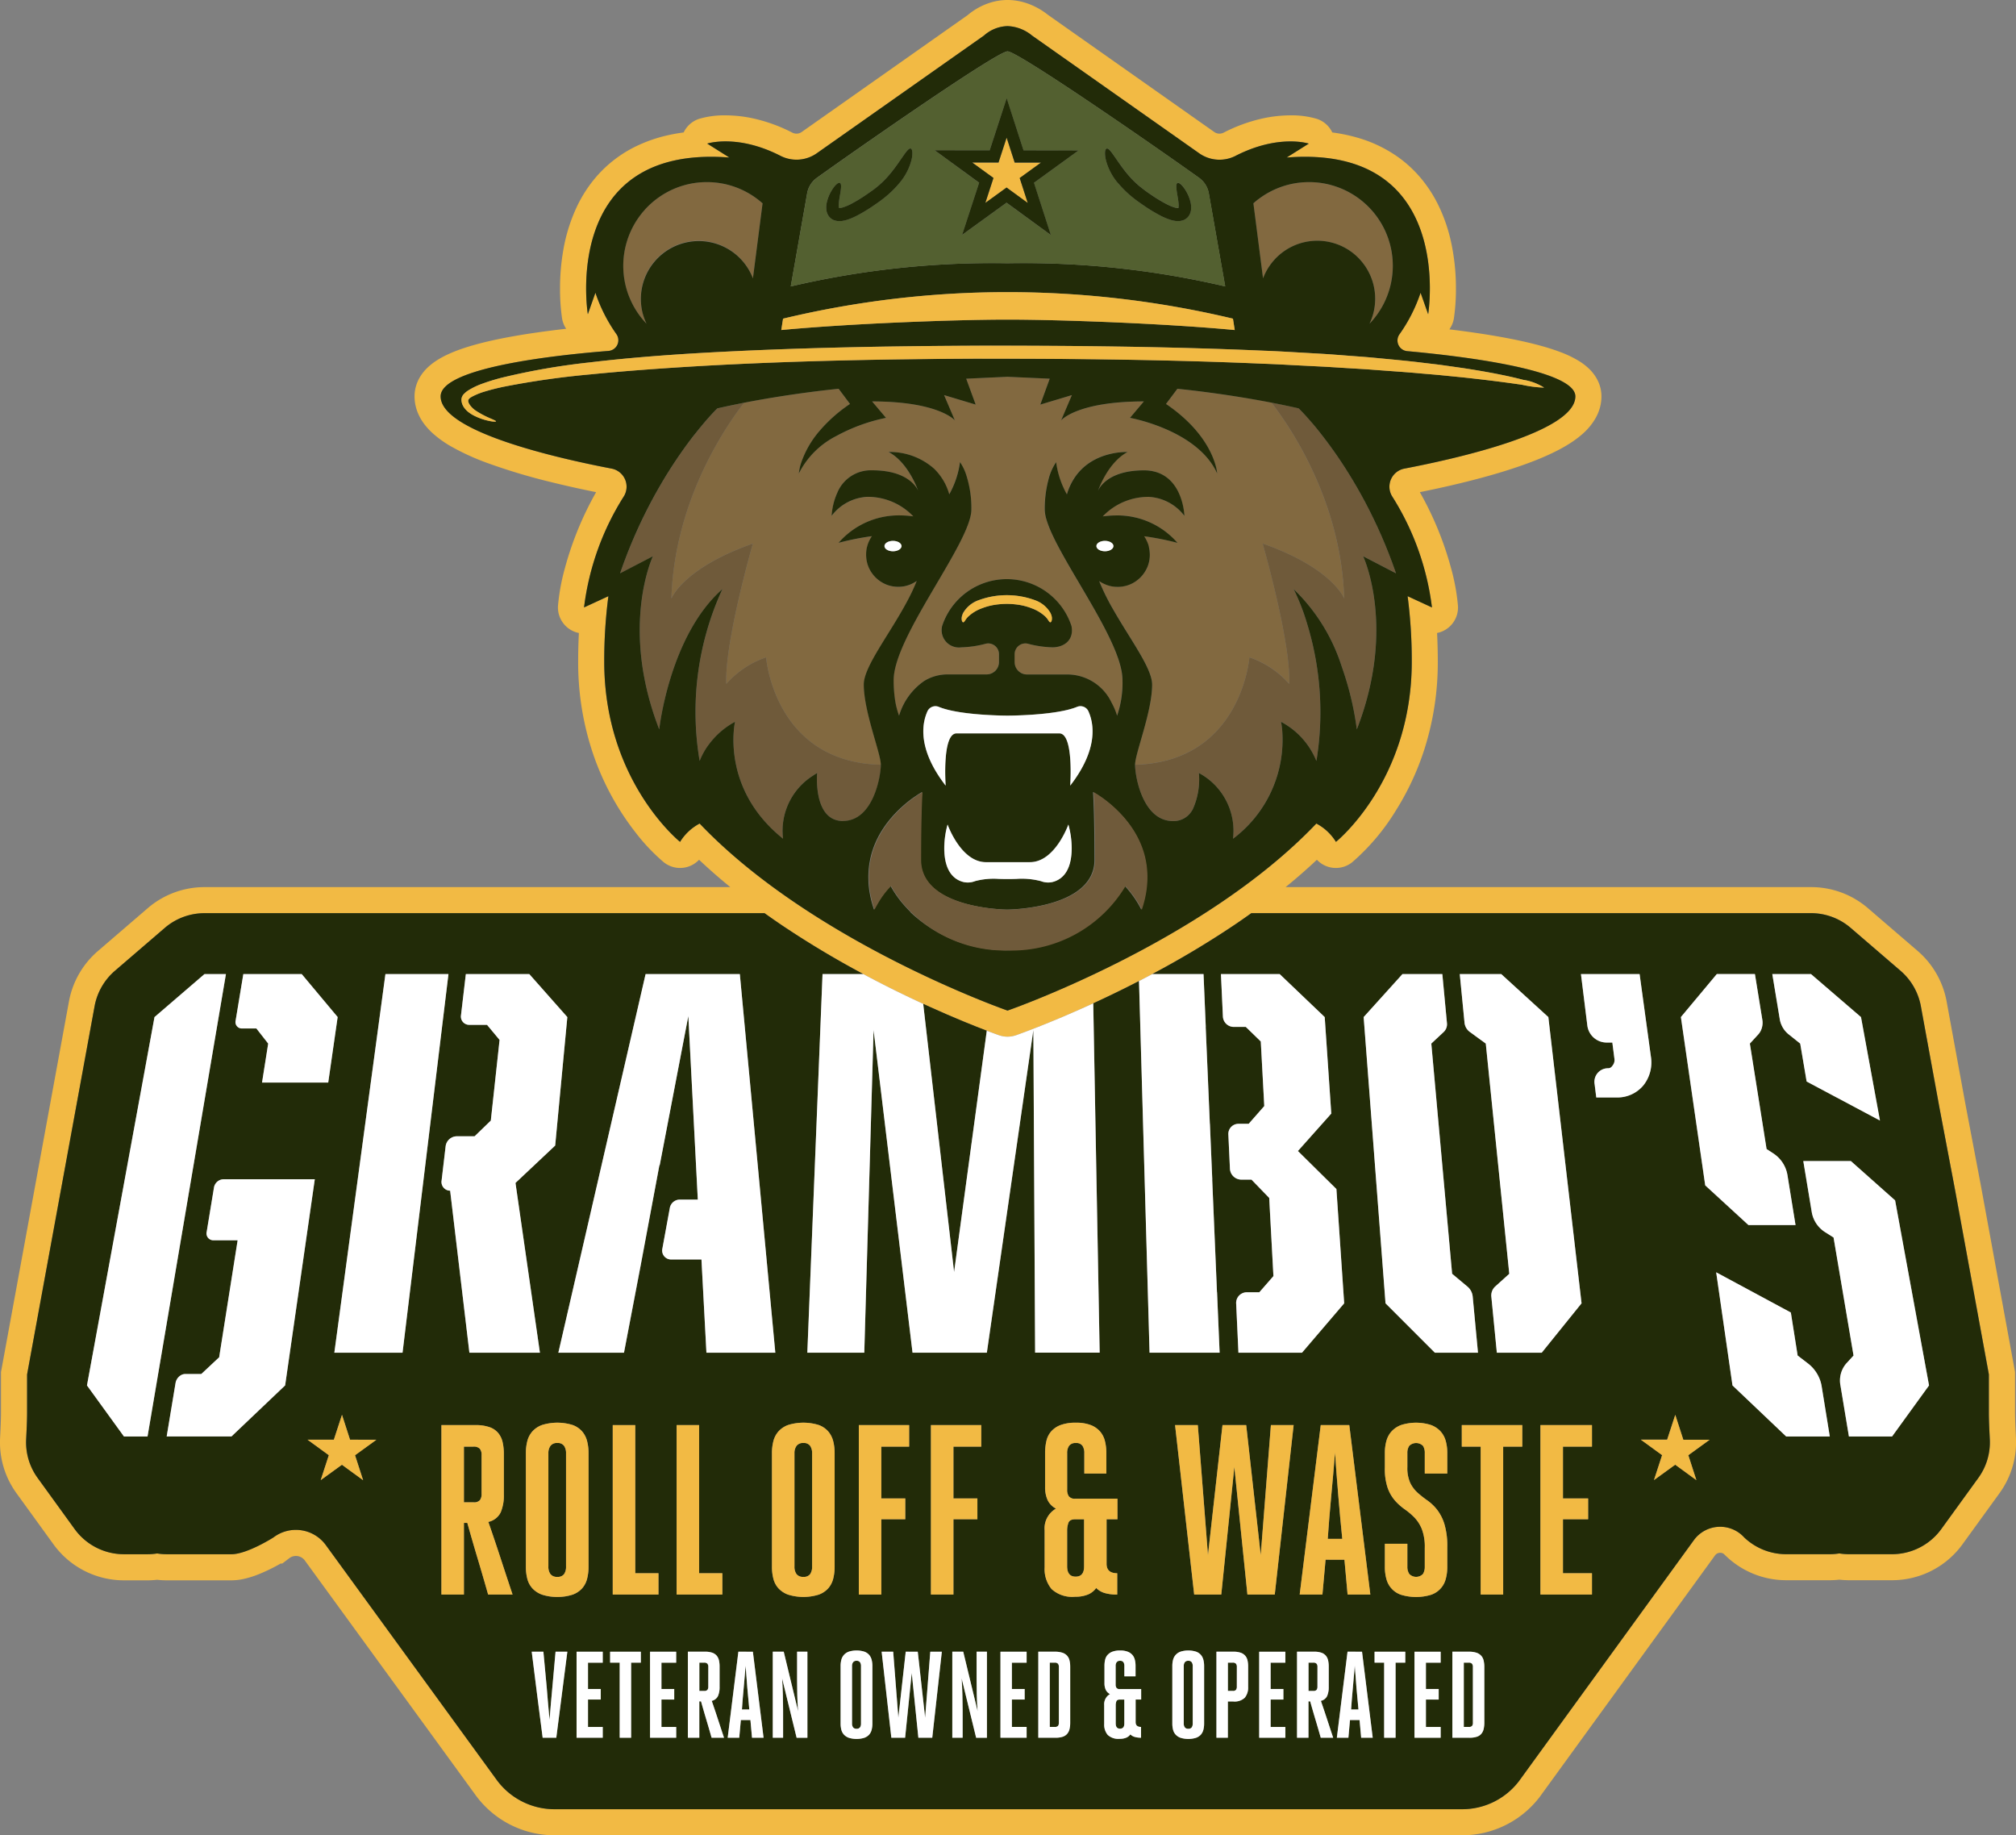 <svg id="Group_13656" data-name="Group 13656" xmlns="http://www.w3.org/2000/svg" xmlns:xlink="http://www.w3.org/1999/xlink" width="243.22" height="221.373" viewBox="0 0 243.22 221.373">
  <rect x="0" y="0" width="243.22" height="221.373" fill="#808080" stroke="none"/>
  <defs>
    <clipPath id="clip-path">
      <rect id="Rectangle_6268" data-name="Rectangle 6268" width="243.22" height="221.373" fill="none"/>
    </clipPath>
  </defs>
  <path id="Path_48069" data-name="Path 48069" d="M104.269,163.157l1.121-38.918h0Z" fill="#f2ba44"/>
  <path id="Path_48070" data-name="Path 48070" d="M119.058,163.157l5.612-38.918h0Z" fill="#f2ba44"/>
  <g id="Group_13655" data-name="Group 13655">
    <g id="Group_13654" data-name="Group 13654" clip-path="url(#clip-path)">
      <path id="Path_48071" data-name="Path 48071" d="M218.731,165.023a4.43,4.43,0,0,1,.833,1.391,4.43,4.43,0,0,0-.833-1.391" fill="#f2ba44"/>
      <path id="Path_48072" data-name="Path 48072" d="M145.474,123.863l-.27-6.372Z" fill="#f2ba44"/>
      <path id="Path_48073" data-name="Path 48073" d="M228.635,144.785l4.093,22.321-4.093-22.321-5.337-4.74Z" fill="#f2ba44"/>
      <path id="Path_48074" data-name="Path 48074" d="M89.257,117.491h0l4.281,45.666Z" fill="#f2ba44"/>
      <path id="Path_48075" data-name="Path 48075" d="M63.857,117.491h0l4.589,5.186Z" fill="#f2ba44"/>
      <path id="Path_48076" data-name="Path 48076" d="M79.591,140.544l3.452-17.992Z" fill="#f2ba44"/>
      <path id="Path_48077" data-name="Path 48077" d="M216.624,147.762l-.981-6.06Z" fill="#f2ba44"/>
      <path id="Path_48078" data-name="Path 48078" d="M213.126,138.592l-2.016-12.72,1.008-1.1-1.008,1.1Z" fill="#f2ba44"/>
      <path id="Path_48079" data-name="Path 48079" d="M212.389,124.395a2.219,2.219,0,0,0,.22-1.421l-.888-5.483.888,5.483a2.219,2.219,0,0,1-.22,1.421" fill="#f2ba44"/>
      <path id="Path_48080" data-name="Path 48080" d="M6.457,186.277a10.491,10.491,0,0,0,8.495,4.336H17.8a10.408,10.408,0,0,0,1.156-.066,10.42,10.42,0,0,0,1.152.066h7.818a6.891,6.891,0,0,0,1.4-.152,11.688,11.688,0,0,0,2.008-.632,21.723,21.723,0,0,0,2.317-1.124l.2-.114h.2l.845-.645a1.312,1.312,0,0,1,.8-.272,1.346,1.346,0,0,1,.6.14,1.3,1.3,0,0,1,.477.4l20.6,28.3a11.784,11.784,0,0,0,9.528,4.85H176.409a11.76,11.76,0,0,0,9.349-4.627l.022-.029,21.127-29.1a.738.738,0,0,1,.276-.237.772.772,0,0,1,.349-.08.76.76,0,0,1,.306.061l.116.065.31.295a10.494,10.494,0,0,0,7.228,2.887h5.261a10.474,10.474,0,0,0,1.155-.066,10.368,10.368,0,0,0,1.153.066h5.206a10.491,10.491,0,0,0,8.5-4.337l4.46-6.156a10.458,10.458,0,0,0,2-6.142q0-.246-.012-.492c-.053-1.117-.111-2.163-.111-3.14v-4.851l-4.145-22.611-1.829-9.633-2.284-12.466a10.554,10.554,0,0,0-3.479-6.063l-6.03-5.185A10.489,10.489,0,0,0,218.49,107H155.1c1.295-1.054,2.56-2.154,3.776-3.3a3.147,3.147,0,0,0,4.259.3,26.474,26.474,0,0,0,5.27-6.24,32.465,32.465,0,0,0,3.482-7.52,34.418,34.418,0,0,0,1.575-10.419c0-1.214-.03-2.369-.086-3.472a3.141,3.141,0,0,0,2.52-3.272,25.141,25.141,0,0,0-.838-4.567,39.411,39.411,0,0,0-3.762-9.148c1.44-.29,3.111-.649,4.87-1.075,1.73-.418,3.544-.9,5.313-1.448,1.326-.411,2.628-.858,3.857-1.348.922-.369,1.8-.761,2.631-1.191a17.591,17.591,0,0,0,1.77-1.044,11.628,11.628,0,0,0,1.2-.928,7.459,7.459,0,0,0,1.531-1.841A5.673,5.673,0,0,0,193,49.249a5.118,5.118,0,0,0,.206-1.439,4.249,4.249,0,0,0-.156-1.145,4.464,4.464,0,0,0-.392-.961,5.219,5.219,0,0,0-1.057-1.329,7.281,7.281,0,0,0-1.089-.821,12.889,12.889,0,0,0-2.2-1.065c-.68-.261-1.4-.493-2.15-.707-1.315-.374-2.735-.693-4.2-.974-2.191-.421-4.47-.754-6.554-1.014-.186-.024-.368-.046-.55-.068a3.13,3.13,0,0,0,.546-1.316,24.325,24.325,0,0,0,.246-3.623,26.238,26.238,0,0,0-.546-5.407,19.767,19.767,0,0,0-1.6-4.685,15.984,15.984,0,0,0-2.271-3.424,14.821,14.821,0,0,0-2.459-2.25,16.12,16.12,0,0,0-4.952-2.4,20.365,20.365,0,0,0-3.089-.645,3.138,3.138,0,0,0-1.861-1.64,10.689,10.689,0,0,0-3.187-.422,15.86,15.86,0,0,0-3.578.423,19.467,19.467,0,0,0-4.476,1.659,1.137,1.137,0,0,1-.513.124,1.084,1.084,0,0,1-.626-.2L126.425,1.786a8.36,8.36,0,0,0-1.269-.838,8.2,8.2,0,0,0-1.524-.636A7.21,7.21,0,0,0,121.555,0a7.038,7.038,0,0,0-2.085.32,7.8,7.8,0,0,0-2.079,1.009,7.59,7.59,0,0,0-.641.489L96.722,15.92a1.088,1.088,0,0,1-.626.2,1.125,1.125,0,0,1-.513-.125,19.507,19.507,0,0,0-4.476-1.658,15.858,15.858,0,0,0-3.577-.423,10.691,10.691,0,0,0-3.188.422,3.135,3.135,0,0,0-1.86,1.639q-.966.127-1.866.329a17.677,17.677,0,0,0-3.794,1.3,15.008,15.008,0,0,0-4.92,3.759,16.061,16.061,0,0,0-2.276,3.506,20.414,20.414,0,0,0-1.675,5.344,26.677,26.677,0,0,0-.385,4.576,24.308,24.308,0,0,0,.246,3.623,3.153,3.153,0,0,0,.493,1.243q-.423.046-.858.1c-1.668.2-3.448.444-5.2.748-1.314.228-2.612.488-3.843.79-.923.227-1.809.478-2.645.764a17.663,17.663,0,0,0-1.8.72,10.969,10.969,0,0,0-1.252.686,7.52,7.52,0,0,0-.893.666A5.542,5.542,0,0,0,50.6,45.591a4.645,4.645,0,0,0-.426,1.032,4.456,4.456,0,0,0-.161,1.187,5.213,5.213,0,0,0,.39,1.969,6.168,6.168,0,0,0,.848,1.457,8.017,8.017,0,0,0,.991,1.058,12.9,12.9,0,0,0,2.147,1.534,29.033,29.033,0,0,0,4.485,2.045,73.154,73.154,0,0,0,7.609,2.276c1.966.487,3.842.893,5.436,1.213a39.412,39.412,0,0,0-3.762,9.148,25.141,25.141,0,0,0-.838,4.567,3.141,3.141,0,0,0,2.52,3.272c-.056,1.1-.086,2.258-.086,3.472A34.418,34.418,0,0,0,71.328,90.24a32.177,32.177,0,0,0,5.35,10.172A23.151,23.151,0,0,0,80.08,104a3.148,3.148,0,0,0,4.259-.3c1.215,1.148,2.478,2.247,3.771,3.3H24.669a10.493,10.493,0,0,0-6.84,2.536l-6.03,5.186a10.532,10.532,0,0,0-3.479,6.062l-8.2,44.711v4.851c0,.977-.058,2.023-.111,3.14-.008.164-.011.328-.011.492a10.456,10.456,0,0,0,2,6.142ZM84.409,99.332a6.145,6.145,0,0,0-2.363,2.21S72.9,94.225,72.9,79.821a59.5,59.5,0,0,1,.5-7.911l-2.937,1.356a32.4,32.4,0,0,1,4.812-13.413,2.224,2.224,0,0,0-1.49-3.332C67.214,55.263,53.16,52.073,53.16,47.81c0-3.544,14.5-5.03,20.249-5.481a1.292,1.292,0,0,0,.969-2.012,19.034,19.034,0,0,1-2.545-5.007L70.918,37.9S67.565,17.4,87.991,19l-2.668-1.677s3.625-1.188,8.828,1.472a4.251,4.251,0,0,0,4.383-.3l20.172-14.2a4.458,4.458,0,0,1,2.849-1.143,4.943,4.943,0,0,1,2.959,1.143l20.172,14.2a4.251,4.251,0,0,0,4.383.3c5.2-2.66,8.828-1.472,8.828-1.472L155.229,19C175.655,17.4,172.3,37.9,172.3,37.9l-.915-2.592a19.1,19.1,0,0,1-2.563,5.034,1.291,1.291,0,0,0,.953,2.011c5.728.515,20.283,2.149,20.283,5.455,0,4.263-14.054,7.453-20.622,8.711a2.224,2.224,0,0,0-1.491,3.332,32.4,32.4,0,0,1,4.812,13.413l-2.937-1.356a59.5,59.5,0,0,1,.5,7.911c0,14.4-9.146,21.721-9.146,21.721a6.145,6.145,0,0,0-2.363-2.21c-13.718,14.4-37.256,22.56-37.256,22.56s-23.427-8.155-37.146-22.56M3.269,170.346v-4.565l8.146-44.429a7.4,7.4,0,0,1,2.436-4.244l6.03-5.186a7.346,7.346,0,0,1,4.788-1.775h67.57q1,.712,2,1.394a112.8,112.8,0,0,0,9.916,5.95c2.593,1.387,5.045,2.585,7.227,3.589l.74.339c3.036,1.375,5.478,2.349,6.931,2.9.918.35,1.442.533,1.469.542a3.125,3.125,0,0,0,2.065,0c.073-.026,3.863-1.341,9.31-3.844,1.421-.653,2.953-1.386,4.563-2.2.315-.16.638-.327.96-.493q.791-.408,1.6-.839a112.687,112.687,0,0,0,9.944-5.948c.671-.453,1.339-.921,2.005-1.4H218.49a7.341,7.341,0,0,1,4.788,1.776l6.03,5.185a7.4,7.4,0,0,1,2.435,4.245l2.286,12.474,1.829,9.634,4.092,22.32v4.565c0,1.1.063,2.192.114,3.288a7.3,7.3,0,0,1-1.39,4.639l-4.46,6.157a7.343,7.343,0,0,1-5.947,3.036h-5.206a7.331,7.331,0,0,1-1.153-.093,7.266,7.266,0,0,1-1.155.093h-5.261a7.345,7.345,0,0,1-5.059-2.021,3.918,3.918,0,0,0-6.073.328l-21.1,29.065a8.61,8.61,0,0,1-6.846,3.388H66.892a8.638,8.638,0,0,1-6.984-3.555l-20.6-28.3a4.47,4.47,0,0,0-6.326-.923s-3.176,2.022-5.06,2.022H20.109a7.332,7.332,0,0,1-1.15-.093,7.385,7.385,0,0,1-1.158.093H14.952a7.343,7.343,0,0,1-5.947-3.036l-4.46-6.157a7.3,7.3,0,0,1-1.39-4.639c.051-1.1.114-2.191.114-3.288" fill="#f2ba44"/>
      <path id="Path_48081" data-name="Path 48081" d="M115.107,153.434,111.38,121.08Z" fill="#f2ba44"/>
      <path id="Path_48082" data-name="Path 48082" d="M89.956,200.913q-.1,1.305-.23,2.638t-.215,2.639h.89q-.134-1.3-.245-2.646t-.2-2.631" fill="#222b08"/>
      <path id="Path_48083" data-name="Path 48083" d="M84.946,200.542h-.578v3.409h.593a.465.465,0,0,0,.385-.133.618.618,0,0,0,.1-.386v-2.371a.584.584,0,0,0-.111-.393.506.506,0,0,0-.393-.126" fill="#222b08"/>
      <path id="Path_48084" data-name="Path 48084" d="M57.109,174.489H55.97V181.2h1.168a.915.915,0,0,0,.759-.262,1.219,1.219,0,0,0,.2-.759v-4.671a1.148,1.148,0,0,0-.218-.774,1,1,0,0,0-.774-.248" fill="#222b08"/>
      <path id="Path_48085" data-name="Path 48085" d="M177.188,200.542H176.6v7.752h.608a.479.479,0,0,0,.385-.126.586.586,0,0,0,.1-.378v-6.729a.584.584,0,0,0-.111-.393.506.506,0,0,0-.393-.126" fill="#222b08"/>
      <path id="Path_48086" data-name="Path 48086" d="M119.052,124.322c-1.453-.554-3.9-1.528-6.931-2.9l-.741-.339,3.728,32.354Z" fill="#222b08"/>
      <path id="Path_48087" data-name="Path 48087" d="M148.714,200.542h-.578v3.409h.593a.463.463,0,0,0,.385-.133.618.618,0,0,0,.1-.386v-2.371a.584.584,0,0,0-.111-.393.506.506,0,0,0-.393-.126" fill="#222b08"/>
      <path id="Path_48088" data-name="Path 48088" d="M163.448,200.913q-.1,1.305-.23,2.638T163,206.19h.89q-.134-1.3-.245-2.646t-.2-2.631" fill="#222b08"/>
      <path id="Path_48089" data-name="Path 48089" d="M161.456,180.4q-.219-2.641-.394-5.182-.205,2.569-.453,5.2t-.423,5.2h1.752q-.263-2.569-.482-5.211" fill="#222b08"/>
      <path id="Path_48090" data-name="Path 48090" d="M67.239,174.051a.948.948,0,0,0-.832.35,1.476,1.476,0,0,0-.248.876v13.662a1.513,1.513,0,0,0,.248.92.965.965,0,0,0,.832.335.925.925,0,0,0,.817-.335,1.586,1.586,0,0,0,.234-.92V175.277a1.546,1.546,0,0,0-.234-.876.91.91,0,0,0-.817-.35" fill="#222b08"/>
      <path id="Path_48091" data-name="Path 48091" d="M96.927,190.194a.925.925,0,0,0,.817-.336,1.582,1.582,0,0,0,.234-.919V175.277a1.541,1.541,0,0,0-.234-.876.908.908,0,0,0-.817-.35.946.946,0,0,0-.832.35,1.472,1.472,0,0,0-.248.876v13.662a1.51,1.51,0,0,0,.248.919.965.965,0,0,0,.832.336" fill="#222b08"/>
      <path id="Path_48092" data-name="Path 48092" d="M129.768,190.165q1.021,0,1.022-1.226v-5.693h-1.051q-.672,0-.832.409a2.726,2.726,0,0,0-.161.993v4.262q0,1.255,1.022,1.255" fill="#222b08"/>
      <path id="Path_48093" data-name="Path 48093" d="M143.363,208.517a.471.471,0,0,0,.415-.17.809.809,0,0,0,.119-.467v-6.938a.784.784,0,0,0-.119-.444.46.46,0,0,0-.415-.178.478.478,0,0,0-.422.178.742.742,0,0,0-.126.444v6.938a.766.766,0,0,0,.126.467.49.49,0,0,0,.422.17" fill="#222b08"/>
      <path id="Path_48094" data-name="Path 48094" d="M158.438,200.542h-.578v3.409h.593a.465.465,0,0,0,.385-.133.618.618,0,0,0,.1-.386v-2.371a.584.584,0,0,0-.111-.393.506.506,0,0,0-.393-.126" fill="#222b08"/>
      <path id="Path_48095" data-name="Path 48095" d="M127.74,207.79v-6.73a.582.582,0,0,0-.111-.392.506.506,0,0,0-.393-.126h-.593v7.752h.608a.48.48,0,0,0,.385-.126.586.586,0,0,0,.1-.378" fill="#222b08"/>
      <path id="Path_48096" data-name="Path 48096" d="M103.341,208.517a.471.471,0,0,0,.415-.17.809.809,0,0,0,.119-.467v-6.938a.784.784,0,0,0-.119-.444.46.46,0,0,0-.415-.178.478.478,0,0,0-.422.178.749.749,0,0,0-.126.444v6.938a.773.773,0,0,0,.126.467.49.49,0,0,0,.422.17" fill="#222b08"/>
      <path id="Path_48097" data-name="Path 48097" d="M135.121,208.5q.519,0,.519-.623v-2.89h-.534q-.341,0-.422.207a1.372,1.372,0,0,0-.082.5v2.165q0,.637.519.637" fill="#222b08"/>
      <path id="Path_48098" data-name="Path 48098" d="M9.005,184.43a7.345,7.345,0,0,0,5.947,3.035H17.8a7.507,7.507,0,0,0,1.158-.092,7.332,7.332,0,0,0,1.15.092h7.818c1.884,0,5.06-2.022,5.06-2.022a4.471,4.471,0,0,1,6.326.924l20.6,28.3a8.641,8.641,0,0,0,6.984,3.555H176.409a8.611,8.611,0,0,0,6.846-3.389l21.1-29.065a3.918,3.918,0,0,1,6.073-.328,7.341,7.341,0,0,0,5.059,2.021h5.261a7.386,7.386,0,0,0,1.155-.092,7.452,7.452,0,0,0,1.153.092h5.206a7.345,7.345,0,0,0,5.947-3.035l4.46-6.157a7.3,7.3,0,0,0,1.39-4.64c-.051-1.1-.114-2.191-.114-3.287v-4.565l-4.092-22.321-1.829-9.633-2.286-12.475a7.394,7.394,0,0,0-2.435-4.244l-6.03-5.186a7.346,7.346,0,0,0-4.788-1.775H150.968c-.666.475-1.334.943-2.005,1.395a112.2,112.2,0,0,1-9.944,5.948H145.2l.271,6.372h-.009l.5,11.689h.009l.285,6.728h-.008l.576,13.591h.009l.309,7.287h-8.451l-1.271-44.827c-.322.165-.645.333-.96.492-1.61.814-3.142,1.546-4.563,2.2l.773,42.136h-7.787l-.211-38.919-5.612,38.919h-8.965l-4.7-38.919-1.121,38.919H97.4l1.836-45.667h4.919a112.313,112.313,0,0,1-9.916-5.95c-.668-.452-1.334-.919-2-1.393H24.669a7.346,7.346,0,0,0-4.788,1.775l-6.03,5.186a7.4,7.4,0,0,0-2.436,4.243l-8.146,44.43v4.565c0,1.1-.063,2.192-.114,3.287a7.3,7.3,0,0,0,1.39,4.64Zm141.576,19.032a1.923,1.923,0,0,1-.4,1.3,1.773,1.773,0,0,1-1.393.46h-.653V209.6h-1.378V199.222h2.06a2.589,2.589,0,0,1,.875.126,1.28,1.28,0,0,1,.541.363,1.329,1.329,0,0,1,.274.564,3.3,3.3,0,0,1,.074.726Zm4.491-2.92h-1.778v3.172h1.541v1.275h-1.541v3.305h1.778v1.3h-3.157V199.222h3.157Zm4.269,9.056q-.311-1.1-.637-2.186t-.637-2.2h-.208V209.6h-1.378V199.222h2.075a2.579,2.579,0,0,1,.874.126,1.231,1.231,0,0,1,.534.363,1.379,1.379,0,0,1,.267.564,3.3,3.3,0,0,1,.074.726v2.475a2.634,2.634,0,0,1-.193,1.09,1.106,1.106,0,0,1-.756.586q.386,1.112.749,2.223t.734,2.223Zm4.877,0-.193-2.134h-1.156l-.193,2.134h-1.393l1.29-10.376h1.749l1.289,10.376Zm5.321-9.056h-1.171V209.6H166.99v-9.056h-1.156v-1.32h3.705Zm4.269,0H172.03v3.172h1.541v1.275H172.03v3.305h1.778v1.3h-3.157V199.222h3.157Zm.8-22.813h-2.715v-2.482a1.549,1.549,0,0,0-.219-.861,1.182,1.182,0,0,0-1.649,0,1.473,1.473,0,0,0-.233.861v1.694a4.36,4.36,0,0,0,.35,1.926,3.882,3.882,0,0,0,.89,1.183,12.43,12.43,0,0,0,1.168.919,5.7,5.7,0,0,1,1.168,1.11,5.5,5.5,0,0,1,.89,1.736,9.253,9.253,0,0,1,.35,2.818V189a5.373,5.373,0,0,1-.189,1.46,2.719,2.719,0,0,1-1.781,1.9,6.26,6.26,0,0,1-3.591,0,2.719,2.719,0,0,1-1.781-1.9,5.372,5.372,0,0,1-.189-1.46v-2.8h2.715v2.773a1.546,1.546,0,0,0,.233.876,1.146,1.146,0,0,0,1.649,0,1.626,1.626,0,0,0,.219-.876v-2.277a5.976,5.976,0,0,0-.35-2.248,4.379,4.379,0,0,0-.89-1.4,8.15,8.15,0,0,0-1.168-.993,6.837,6.837,0,0,1-1.168-1.036,4.786,4.786,0,0,1-.89-1.518,7.085,7.085,0,0,1-.35-2.467v-1.781a5.37,5.37,0,0,1,.189-1.459,2.832,2.832,0,0,1,.628-1.153,2.985,2.985,0,0,1,1.153-.759,5.937,5.937,0,0,1,3.591,0,2.985,2.985,0,0,1,1.153.759,2.832,2.832,0,0,1,.628,1.153,5.371,5.371,0,0,1,.189,1.459Zm4.464,30.046a3.343,3.343,0,0,1-.081.771,1.379,1.379,0,0,1-.282.578,1.2,1.2,0,0,1-.548.356,2.837,2.837,0,0,1-.9.118h-2.046V199.222h2.016a2.781,2.781,0,0,1,.9.126,1.245,1.245,0,0,1,.852.942,3.27,3.27,0,0,1,.081.756Zm4.586-33.286H181.35v17.836h-2.715V174.489h-2.277v-2.6h7.3Zm8.407,0h-3.5v6.247H191.6v2.51H188.56v6.51h3.5v2.569h-6.218V171.89h6.218Zm23.43-1.227-6.477-6.156-1.968-13.646,9.008,4.851.82,5.188,1.261.969a4.214,4.214,0,0,1,.594.555,4.43,4.43,0,0,1,.833,1.391,4.163,4.163,0,0,1,.207.783l.982,6.065Zm17.235-6.156-4.461,6.156h-5.205l-1.015-6.122a3.154,3.154,0,0,1,.685-2.67l.888-.971-2.411-14.237-1.026-.649a3.575,3.575,0,0,1-1.6-2.388l-1.024-6.18H223.3l5.337,4.74ZM218.49,117.49l6.03,5.186,2.286,12.475-8.845-4.705-.774-4.574-1.373-1.1a2.977,2.977,0,0,1-1.087-1.805l-.908-5.48Zm-11.369,0h4.6l.888,5.483a2.221,2.221,0,0,1-.22,1.422,1.947,1.947,0,0,1-.271.38l-1.008,1.1,2.016,12.719.8.52a3.885,3.885,0,0,1,1.712,2.591l.981,6.06h-5.679l-5.219-4.789-2.934-20.3Zm-5.008,53.156.97,3.005,3.177,0-2.573,1.865.164.507.808,2.5-2.555-1.862-2.56,1.855.981-3.007-2.568-1.872,3.177,0Zm-4.305-53.156,1.366,9.973a4.44,4.44,0,0,1-.919,3.464,4.08,4.08,0,0,1-3.179,1.447h-2.494l-.2-1.6A1.634,1.634,0,0,1,194,128.849a.59.59,0,0,0,.478-.231l.107-.142a1.042,1.042,0,0,0,.188-.767l-.253-1.963h-.774a2.345,2.345,0,0,1-2.24-2.033l-.773-6.223Zm-16.691,0,5.682,5.186,4.007,34.524-4.8,5.957h-5.417l-.659-6.727a1.458,1.458,0,0,1,.443-1.238l1.717-1.551-2.834-27.769-1.921-1.4a1.577,1.577,0,0,1-.644-1.109l-.575-5.871Zm-11.914,0h4.81l.557,5.909a1.287,1.287,0,0,1-.388,1.071l-1.5,1.4,2.511,27.769,1.855,1.551a1.8,1.8,0,0,1,.628,1.2l.637,6.769h-5.2l-5.952-5.957-2.638-34.524Zm-3.879,74.835h-2.745l-.379-4.2h-2.277l-.38,4.2H156.8l2.54-20.435h3.445ZM154.387,117.49l5.433,5.186.791,11.639-4.025,4.514,4.645,4.587.938,13.784-5.092,5.957H149.41l-.271-5.875a1.287,1.287,0,0,1,1.238-1.412h1.552l1.7-1.951-.509-9.43-2.141-2.21H149.72a1.386,1.386,0,0,1-1.336-1.343l-.188-4.067a1.22,1.22,0,0,1,1.2-1.318h1.249l1.882-2.144-.42-7.787-1.808-1.758h-1.468a1.318,1.318,0,0,1-1.291-1.259l-.237-5.113Zm-9.878,54.4,1.227,15.677,1.751-15.677h2.861l1.752,15.677,1.226-15.677h2.744l-2.277,20.435h-3.3l-1.576-15.384-1.577,15.384h-3.269q-.585-5.138-1.154-10.217t-1.153-10.218Zm-3.074,29.052a2.939,2.939,0,0,1,.089-.741,1.422,1.422,0,0,1,.312-.593,1.465,1.465,0,0,1,.592-.393,3.164,3.164,0,0,1,1.868,0,1.416,1.416,0,0,1,.586.393,1.481,1.481,0,0,1,.3.593,2.941,2.941,0,0,1,.088.741v6.952a2.941,2.941,0,0,1-.088.741,1.423,1.423,0,0,1-.3.585,1.454,1.454,0,0,1-.586.386,3.164,3.164,0,0,1-1.868,0,1.506,1.506,0,0,1-.592-.386,1.369,1.369,0,0,1-.312-.585,2.939,2.939,0,0,1-.089-.741Zm-5.4-1.727a1.466,1.466,0,0,1,.571.385,1.427,1.427,0,0,1,.3.586,2.94,2.94,0,0,1,.088.741v1.26h-1.348v-1.26a.785.785,0,0,0-.112-.437.449.449,0,0,0-.407-.171.469.469,0,0,0-.415.171.74.74,0,0,0-.119.437v2.253a.685.685,0,0,0,.1.4.457.457,0,0,0,.4.148h2.579v1.261h-.667v2.727q0,.577.652.578v1.3a2.6,2.6,0,0,1-.778-.1,1.23,1.23,0,0,1-.511-.3,1.183,1.183,0,0,1-.489.393,1.956,1.956,0,0,1-.8.141,1.858,1.858,0,0,1-1.445-.475,1.911,1.911,0,0,1-.422-1.319V205.67a1.4,1.4,0,0,1,.7-1.334,1.148,1.148,0,0,1-.511-.519,1.883,1.883,0,0,1-.156-.815v-2.075a3.144,3.144,0,0,1,.082-.741,1.347,1.347,0,0,1,.3-.586,1.449,1.449,0,0,1,.578-.385,2.59,2.59,0,0,1,.927-.141,2.479,2.479,0,0,1,.9.141m-10.009-14.626a2.748,2.748,0,0,1,1.372-2.627,2.268,2.268,0,0,1-1.007-1.022,3.708,3.708,0,0,1-.307-1.6v-4.088a6.271,6.271,0,0,1,.161-1.459,2.626,2.626,0,0,1,.584-1.153,2.846,2.846,0,0,1,1.138-.759,5.1,5.1,0,0,1,1.825-.278,4.881,4.881,0,0,1,1.78.278,2.871,2.871,0,0,1,1.124.759,2.783,2.783,0,0,1,.6,1.153,5.806,5.806,0,0,1,.175,1.459v2.482h-2.657v-2.482a1.549,1.549,0,0,0-.219-.861.887.887,0,0,0-.8-.335.928.928,0,0,0-.818.335,1.473,1.473,0,0,0-.233.861v4.438a1.351,1.351,0,0,0,.2.788.9.9,0,0,0,.788.292h5.08v2.481H133.5v5.372q0,1.139,1.285,1.138v2.569a5.151,5.151,0,0,1-1.533-.19,2.426,2.426,0,0,1-1.007-.6,2.321,2.321,0,0,1-.964.774,3.858,3.858,0,0,1-1.576.277,3.663,3.663,0,0,1-2.846-.934,3.77,3.77,0,0,1-.832-2.6Zm-.767,14.633h2.016a2.774,2.774,0,0,1,.9.126,1.245,1.245,0,0,1,.852.942,3.268,3.268,0,0,1,.082.756v6.729a3.34,3.34,0,0,1-.082.771,1.378,1.378,0,0,1-.281.578,1.213,1.213,0,0,1-.549.356,2.837,2.837,0,0,1-.9.118h-2.045ZM34.4,167.106l-6.475,6.156H20.11l1.068-6.444a1.363,1.363,0,0,1,.586-.9,1.055,1.055,0,0,1,.583-.186h1.936l2.158-2.016L28.669,149.6H25.73a.824.824,0,0,1-.793-1.027l.877-5.333a1.2,1.2,0,0,1,1.116-1H37.981Zm8.6,8.921.808,2.5-2.555-1.862-2.56,1.855.981-3.007L37.1,173.643l3.177,0,.979-3,.971,3.005,3.176,0-2.573,1.865Zm15.892,16.3q-.612-2.16-1.255-4.306t-1.255-4.335H55.97v8.641H53.255V171.89h4.087a5.019,5.019,0,0,1,1.722.249,2.376,2.376,0,0,1,1.051.715,2.675,2.675,0,0,1,.526,1.109,6.486,6.486,0,0,1,.146,1.431v4.875a5.2,5.2,0,0,1-.38,2.145,2.179,2.179,0,0,1-1.489,1.153q.759,2.19,1.475,4.379t1.445,4.379ZM67.114,209.6H65.469q-.342-2.609-.667-5.188t-.652-5.188h1.408l.4,4.284q.074.993.163,1.972t.178,1.971q.073-.993.163-1.971t.178-1.972l.385-4.284h1.423Zm.124-16.981a5.222,5.222,0,0,1-1.839-.277,2.971,2.971,0,0,1-1.168-.759,2.71,2.71,0,0,1-.613-1.153,5.814,5.814,0,0,1-.175-1.46V175.277a5.808,5.808,0,0,1,.175-1.46,2.827,2.827,0,0,1,.613-1.168,2.9,2.9,0,0,1,1.168-.773,6.222,6.222,0,0,1,3.678,0,2.776,2.776,0,0,1,1.153.773,2.912,2.912,0,0,1,.6,1.168,5.763,5.763,0,0,1,.175,1.46v13.691a5.768,5.768,0,0,1-.175,1.46,2.789,2.789,0,0,1-.6,1.153,2.842,2.842,0,0,1-1.153.759,5.222,5.222,0,0,1-1.839.277m5.479,7.925H70.938v3.172H72.48v1.275H70.938v3.305h1.779v1.3H69.56V199.222h3.157Zm4.595,0H76.141V209.6H74.763v-9.056H73.606v-1.32h3.706Zm2.129-10.786v2.569H73.923V171.89h2.715v17.866Zm2.14,10.786H79.8v3.172h1.542v1.275H79.8v3.305h1.779v1.3H78.424V199.222h3.157Zm5.566-10.786v2.569H81.63V171.89h2.715v17.866ZM85.85,209.6q-.311-1.1-.637-2.186t-.638-2.2h-.207V209.6H82.989V199.222h2.076a2.583,2.583,0,0,1,.874.126,1.231,1.231,0,0,1,.534.363,1.379,1.379,0,0,1,.267.564,3.3,3.3,0,0,1,.074.726v2.475a2.651,2.651,0,0,1-.193,1.09,1.11,1.11,0,0,1-.756.586q.386,1.112.749,2.223t.733,2.223Zm4.877,0-.193-2.134H89.378l-.193,2.134H87.792l1.289-10.376h1.75L92.12,209.6Zm6.685,0H96.107l-1.749-7.159q.06.92.089,1.912t.03,1.971V209.6H93.232V199.222h1.319l1.734,7.175q-.074-.935-.1-1.942t-.022-1.942v-3.291h1.245ZM120.7,199.222h3.158v1.32h-1.779v3.172h1.541v1.275h-1.541v3.305h1.779v1.3H120.7Zm-1.63,0V209.6h-1.305l-1.749-7.159q.06.92.089,1.912t.03,1.971V209.6h-1.245V199.222h1.319l1.734,7.175q-.074-.935-.1-1.942t-.022-1.942v-3.291Zm-6.757-27.332h6.072v2.6h-3.357v6.247h2.89v2.51h-2.89v9.079h-2.715Zm-1.588,27.332.889,7.96.623-7.96h1.393L112.472,209.6H110.8l-.8-7.811-.8,7.811h-1.66q-.3-2.609-.586-5.188t-.585-5.188h1.393l.623,7.96.889-7.96Zm-7.111-27.332h6.072v2.6h-3.358v6.247h2.891v2.51h-2.891v9.079h-2.714Zm-2.2,29.052a2.94,2.94,0,0,1,.089-.741,1.421,1.421,0,0,1,.311-.593,1.469,1.469,0,0,1,.593-.393,3.164,3.164,0,0,1,1.868,0,1.406,1.406,0,0,1,.585.393,1.468,1.468,0,0,1,.3.593,2.94,2.94,0,0,1,.089.741v6.952a2.94,2.94,0,0,1-.089.741,1.411,1.411,0,0,1-.3.585,1.443,1.443,0,0,1-.585.386,3.164,3.164,0,0,1-1.868,0,1.51,1.51,0,0,1-.593-.386,1.367,1.367,0,0,1-.311-.585,2.94,2.94,0,0,1-.089-.741Zm-6.327-29.066a6.225,6.225,0,0,1,3.679,0,2.789,2.789,0,0,1,1.153.773,2.91,2.91,0,0,1,.6,1.168,5.763,5.763,0,0,1,.175,1.46v13.691a5.768,5.768,0,0,1-.175,1.46,2.787,2.787,0,0,1-.6,1.153,2.855,2.855,0,0,1-1.153.759,6.246,6.246,0,0,1-3.679,0,2.974,2.974,0,0,1-1.167-.759,2.689,2.689,0,0,1-.613-1.153,5.768,5.768,0,0,1-.175-1.46V175.277a5.763,5.763,0,0,1,.175-1.46,2.8,2.8,0,0,1,.613-1.168,2.9,2.9,0,0,1,1.167-.773M89.256,117.49h0l4.281,45.667h-8.31l-.6-11.245H80.927a1.077,1.077,0,0,1-1.011-1.335l.89-4.857a1.227,1.227,0,0,1,1.163-1.029h2.217l-1.143-22.14L79.59,140.543l-.036,0L77.3,152.588,75.28,163.157H67.362L77.887,117.49ZM55.065,137.054h2.191l1.959-1.894,1.058-9.729-1.515-1.819h-2.14a1,1,0,0,1-1-1.157l.584-4.965h7.653l4.589,5.186-1.467,15.5L62.19,142.68l2.947,20.477H56.63l-2.323-19.54a1.055,1.055,0,0,1-1.029-1.242l.483-4.1a1.376,1.376,0,0,1,1.3-1.219M46.5,117.49h7.6l-5.54,45.667H40.336Zm-17.144,0H36.4l4.333,5.186-1.138,7.9H31.613l.743-4.7L30.93,124.05H29.189a.768.768,0,0,1-.764-.94Zm-10.718,5.186,6.031-5.186h2.589L17.8,173.262H14.953l-4.46-6.156Z" fill="#222b08"/>
      <path id="Path_48099" data-name="Path 48099" d="M29.19,124.05h1.741l1.425,1.822-.743,4.7H39.6l1.137-7.9L36.4,117.49H29.357l-.931,5.62a.768.768,0,0,0,.764.94" fill="#fff"/>
      <path id="Path_48100" data-name="Path 48100" d="M17.8,173.262l9.457-55.772H24.67l-6.03,5.186-8.147,44.429,4.461,6.157Z" fill="#fff"/>
      <path id="Path_48101" data-name="Path 48101" d="M26.93,142.238a1.2,1.2,0,0,0-1.115,1l-.878,5.333a.825.825,0,0,0,.793,1.027h2.94l-2.229,14.111-2.158,2.016H22.347a1.057,1.057,0,0,0-.583.186,1.365,1.365,0,0,0-.585.9l-1.069,6.444h7.818L34.4,167.1l3.578-24.867Z" fill="#fff"/>
      <path id="Path_48102" data-name="Path 48102" d="M40.337,163.157h8.229l5.54-45.666H46.5Z" fill="#fff"/>
      <path id="Path_48103" data-name="Path 48103" d="M53.279,142.376a1.054,1.054,0,0,0,1.029,1.241l2.323,19.54h8.507L62.191,142.68l4.789-4.509,1.466-15.494-4.589-5.186H56.2l-.583,4.964a1,1,0,0,0,1,1.158h2.14l1.514,1.819-1.057,9.729-1.959,1.894H55.066a1.377,1.377,0,0,0-1.305,1.219Z" fill="#fff"/>
      <path id="Path_48104" data-name="Path 48104" d="M75.281,163.157l2.02-10.568,2.254-12.05.036.005,3.452-17.992,1.144,22.14H81.97a1.229,1.229,0,0,0-1.164,1.028l-.889,4.857a1.077,1.077,0,0,0,1.01,1.336h3.7l.6,11.244h8.311l-4.281-45.666H77.888L67.363,163.157Z" fill="#fff"/>
      <path id="Path_48105" data-name="Path 48105" d="M97.4,163.157h6.871l1.121-38.919h0l4.7,38.918h8.965l5.612-38.919h0l.212,38.918h7.787l-.774-42.135c-5.447,2.5-9.237,3.818-9.31,3.844a3.125,3.125,0,0,1-2.065,0c-.026-.009-.551-.192-1.468-.542l-3.945,29.112L111.38,121.08c-2.181-1-4.634-2.2-7.227-3.589H99.234Z" fill="#fff"/>
      <path id="Path_48106" data-name="Path 48106" d="M148.829,123.863H150.3l1.808,1.757.42,7.788-1.882,2.143h-1.249a1.22,1.22,0,0,0-1.2,1.318l.188,4.068a1.386,1.386,0,0,0,1.336,1.343h1.263l2.141,2.21.509,9.43-1.705,1.95h-1.551a1.288,1.288,0,0,0-1.238,1.413l.271,5.874h7.667l5.091-5.956-.938-13.785-4.644-4.586,4.025-4.515-.792-11.638-5.432-5.186H147.3l.236,5.113a1.319,1.319,0,0,0,1.292,1.259" fill="#fff"/>
      <path id="Path_48107" data-name="Path 48107" d="M147.14,163.157l-.309-7.287h-.009l-.576-13.591h.009l-.286-6.728h-.008l-.5-11.688h.009l-.27-6.372h-6.185q-.81.432-1.6.839l1.272,44.827Z" fill="#fff"/>
      <path id="Path_48108" data-name="Path 48108" d="M177.33,124.471l1.921,1.4,2.834,27.77-1.717,1.55a1.466,1.466,0,0,0-.443,1.239l.66,6.726H186l4.806-5.956L186.8,122.677l-5.682-5.186h-5.006l.575,5.871a1.584,1.584,0,0,0,.644,1.109" fill="#fff"/>
      <path id="Path_48109" data-name="Path 48109" d="M173.11,163.157h5.2l-.637-6.768a1.787,1.787,0,0,0-.628-1.2l-1.855-1.551-2.511-27.77,1.5-1.4a1.288,1.288,0,0,0,.387-1.071l-.557-5.908H169.2l-4.684,5.185,2.638,34.525Z" fill="#fff"/>
      <path id="Path_48110" data-name="Path 48110" d="M193.746,125.746h.774l.254,1.964a1.042,1.042,0,0,1-.189.766l-.107.142a.587.587,0,0,1-.477.232,1.634,1.634,0,0,0-1.618,1.922l.2,1.6h2.495a4.073,4.073,0,0,0,3.178-1.447,4.431,4.431,0,0,0,.919-3.464l-1.365-9.972h-7.076l.773,6.223a2.345,2.345,0,0,0,2.24,2.032" fill="#fff"/>
      <path id="Path_48111" data-name="Path 48111" d="M219.564,166.414a4.43,4.43,0,0,0-.833-1.391,4.274,4.274,0,0,0-.594-.555l-1.261-.969-.82-5.188-9.008-4.85,1.968,13.645,6.477,6.156h5.26l-.982-6.065a4.184,4.184,0,0,0-.207-.783" fill="#fff"/>
      <path id="Path_48112" data-name="Path 48112" d="M223.3,140.045h-5.741l1.024,6.181a3.575,3.575,0,0,0,1.6,2.387l1.026.649L223.62,163.5l-.888.97a3.155,3.155,0,0,0-.685,2.671l1.015,6.122h5.205l4.46-6.157-4.092-22.321Z" fill="#fff"/>
      <path id="Path_48113" data-name="Path 48113" d="M215.814,124.775l1.373,1.1.774,4.574,8.845,4.705-2.286-12.475-6.03-5.186h-4.671l.908,5.48a2.977,2.977,0,0,0,1.087,1.805" fill="#fff"/>
      <path id="Path_48114" data-name="Path 48114" d="M210.945,147.762h5.678l-.98-6.06a3.88,3.88,0,0,0-1.714-2.59l-.8-.52-2.016-12.72,1.008-1.1a1.878,1.878,0,0,0,.271-.38,2.218,2.218,0,0,0,.22-1.421l-.888-5.483h-4.6l-4.331,5.185,2.935,20.3Z" fill="#fff"/>
      <path id="Path_48115" data-name="Path 48115" d="M58.918,183.567a2.179,2.179,0,0,0,1.489-1.153,5.2,5.2,0,0,0,.38-2.145v-4.875a6.486,6.486,0,0,0-.146-1.431,2.675,2.675,0,0,0-.526-1.109,2.376,2.376,0,0,0-1.051-.715,5.023,5.023,0,0,0-1.722-.249H53.255v20.435H55.97v-8.641h.409q.612,2.19,1.255,4.335t1.255,4.306h2.949q-.73-2.19-1.445-4.379t-1.475-4.379m-.817-3.386a1.217,1.217,0,0,1-.2.759.918.918,0,0,1-.759.263H55.97v-6.715h1.139a.994.994,0,0,1,.773.249,1.145,1.145,0,0,1,.219.773Z" fill="#f2ba44"/>
      <path id="Path_48116" data-name="Path 48116" d="M70.83,190.428a5.808,5.808,0,0,0,.175-1.46V175.277a5.808,5.808,0,0,0-.175-1.46,2.908,2.908,0,0,0-.6-1.167,2.774,2.774,0,0,0-1.153-.774,6.243,6.243,0,0,0-3.678,0,2.89,2.89,0,0,0-1.168.774,2.812,2.812,0,0,0-.613,1.167,5.763,5.763,0,0,0-.175,1.46v13.691a5.763,5.763,0,0,0,.175,1.46,2.694,2.694,0,0,0,.613,1.153,2.971,2.971,0,0,0,1.168.759,6.243,6.243,0,0,0,3.678,0,2.848,2.848,0,0,0,1.153-.759,2.783,2.783,0,0,0,.6-1.153m-2.54-1.489a1.586,1.586,0,0,1-.234.92.925.925,0,0,1-.817.335.965.965,0,0,1-.832-.335,1.513,1.513,0,0,1-.248-.92V175.277a1.476,1.476,0,0,1,.248-.876.948.948,0,0,1,.832-.35.91.91,0,0,1,.817.35,1.546,1.546,0,0,1,.234.876Z" fill="#f2ba44"/>
      <path id="Path_48117" data-name="Path 48117" d="M73.924,171.891v20.435h5.517v-2.569h-2.8V171.891Z" fill="#f2ba44"/>
      <path id="Path_48118" data-name="Path 48118" d="M81.63,171.891v20.435h5.517v-2.569h-2.8V171.891Z" fill="#f2ba44"/>
      <path id="Path_48119" data-name="Path 48119" d="M93.132,175.277v13.691a5.763,5.763,0,0,0,.175,1.46,2.694,2.694,0,0,0,.613,1.153,2.971,2.971,0,0,0,1.168.759,6.243,6.243,0,0,0,3.678,0,2.848,2.848,0,0,0,1.153-.759,2.783,2.783,0,0,0,.6-1.153,5.762,5.762,0,0,0,.175-1.46V175.277a5.763,5.763,0,0,0-.175-1.46,2.908,2.908,0,0,0-.6-1.167,2.774,2.774,0,0,0-1.153-.774,6.243,6.243,0,0,0-3.678,0,2.89,2.89,0,0,0-1.168.774,2.812,2.812,0,0,0-.613,1.167,5.763,5.763,0,0,0-.175,1.46m2.715,0a1.476,1.476,0,0,1,.248-.876.948.948,0,0,1,.832-.35.91.91,0,0,1,.817.35,1.546,1.546,0,0,1,.234.876v13.662a1.586,1.586,0,0,1-.234.92.925.925,0,0,1-.817.335.965.965,0,0,1-.832-.335,1.513,1.513,0,0,1-.248-.92Z" fill="#f2ba44"/>
      <path id="Path_48120" data-name="Path 48120" d="M106.327,183.247h2.89v-2.511h-2.89v-6.247h3.357v-2.6h-6.072v20.435h2.715Z" fill="#f2ba44"/>
      <path id="Path_48121" data-name="Path 48121" d="M115.026,183.247h2.89v-2.511h-2.89v-6.247h3.357v-2.6h-6.072v20.435h2.715Z" fill="#f2ba44"/>
      <path id="Path_48122" data-name="Path 48122" d="M129.709,192.588a3.847,3.847,0,0,0,1.577-.277,2.317,2.317,0,0,0,.963-.774,2.438,2.438,0,0,0,1.007.6,5.156,5.156,0,0,0,1.533.19v-2.569q-1.285,0-1.285-1.139v-5.371h1.314v-2.482h-5.079a.9.9,0,0,1-.789-.292,1.351,1.351,0,0,1-.2-.788v-4.437a1.474,1.474,0,0,1,.234-.861.923.923,0,0,1,.817-.336.887.887,0,0,1,.8.336,1.549,1.549,0,0,1,.219.861v2.481h2.656v-2.481a5.768,5.768,0,0,0-.175-1.46,2.787,2.787,0,0,0-.6-1.153,2.889,2.889,0,0,0-1.124-.759,4.885,4.885,0,0,0-1.781-.277,5.1,5.1,0,0,0-1.825.277,2.863,2.863,0,0,0-1.138.759,2.653,2.653,0,0,0-.584,1.153,6.281,6.281,0,0,0-.16,1.46v4.087a3.728,3.728,0,0,0,.306,1.606,2.262,2.262,0,0,0,1.007,1.021,2.748,2.748,0,0,0-1.372,2.628v4.466a3.77,3.77,0,0,0,.832,2.6,3.666,3.666,0,0,0,2.846.934m-.963-7.94a2.7,2.7,0,0,1,.161-.992q.159-.41.832-.409h1.05v5.692q0,1.227-1.021,1.226t-1.022-1.255Z" fill="#f2ba44"/>
      <path id="Path_48123" data-name="Path 48123" d="M144.072,192.325h3.27l1.576-15.384,1.576,15.384h3.3l2.277-20.435h-2.744L152.1,187.567l-1.752-15.677h-2.86l-1.752,15.677L144.51,171.89h-2.744q.583,5.139,1.153,10.218t1.153,10.217" fill="#f2ba44"/>
      <path id="Path_48124" data-name="Path 48124" d="M156.8,192.326h2.745l.379-4.2H162.2l.38,4.2h2.744l-2.54-20.435h-3.445Zm3.81-11.911q.248-2.626.453-5.2.174,2.54.394,5.181t.481,5.211h-1.751q.174-2.568.423-5.2" fill="#f2ba44"/>
      <path id="Path_48125" data-name="Path 48125" d="M173.789,172.635a2.985,2.985,0,0,0-1.153-.759,5.958,5.958,0,0,0-3.591,0,2.985,2.985,0,0,0-1.153.759,2.838,2.838,0,0,0-.628,1.153,5.372,5.372,0,0,0-.189,1.46v1.78a7.109,7.109,0,0,0,.35,2.467,4.775,4.775,0,0,0,.89,1.518,6.844,6.844,0,0,0,1.168,1.037,8.142,8.142,0,0,1,1.168.992,4.379,4.379,0,0,1,.89,1.4,5.976,5.976,0,0,1,.35,2.248v2.277a1.624,1.624,0,0,1-.218.876,1.147,1.147,0,0,1-1.65,0,1.543,1.543,0,0,1-.233-.876V186.2h-2.715V189a5.367,5.367,0,0,0,.189,1.46,2.719,2.719,0,0,0,1.781,1.9,6.26,6.26,0,0,0,3.591,0,2.719,2.719,0,0,0,1.781-1.9,5.368,5.368,0,0,0,.189-1.46v-2.364a9.242,9.242,0,0,0-.35-2.817,5.481,5.481,0,0,0-.89-1.737,5.7,5.7,0,0,0-1.168-1.11,12.43,12.43,0,0,1-1.168-.919,3.905,3.905,0,0,1-.89-1.182,4.368,4.368,0,0,1-.35-1.927v-1.693a1.471,1.471,0,0,1,.233-.861,1.181,1.181,0,0,1,1.65,0,1.547,1.547,0,0,1,.218.861v2.481h2.715v-2.481a5.373,5.373,0,0,0-.189-1.46,2.839,2.839,0,0,0-.628-1.153" fill="#f2ba44"/>
      <path id="Path_48126" data-name="Path 48126" d="M176.358,174.489h2.277v17.837h2.715V174.489h2.306v-2.6h-7.3Z" fill="#f2ba44"/>
      <path id="Path_48127" data-name="Path 48127" d="M185.846,192.325h6.218v-2.569h-3.5v-6.51H191.6v-2.51h-3.036v-6.248h3.5v-2.6h-6.218Z" fill="#f2ba44"/>
      <path id="Path_48128" data-name="Path 48128" d="M42.23,173.651l-.97-3-.98,3-3.176,0,2.567,1.872-.98,3.007,2.56-1.855,2.555,1.863-.808-2.5-.164-.508,2.573-1.864Z" fill="#f2ba44"/>
      <path id="Path_48129" data-name="Path 48129" d="M200.525,175.515l-.981,3.007,2.561-1.855,2.554,1.862-.808-2.5-.164-.507,2.574-1.865-3.177,0-.971-3.006-.979,3-3.177,0Z" fill="#f2ba44"/>
      <path id="Path_48130" data-name="Path 48130" d="M76.132,36.328a10.174,10.174,0,0,0,1.862,2.718,7.055,7.055,0,0,1-.409-1.072c-.035-.123-.068-.248-.1-.375a6.987,6.987,0,0,1,13.351-4.023l.582-4.525L92,24.525a10.284,10.284,0,0,0-1.44-1.071,10.03,10.03,0,0,0-2.489-1.1c-.295-.085-.6-.156-.9-.214s-.616-.1-.931-.131-.633-.045-.956-.045a10.079,10.079,0,0,0-7.14,2.958c-.115.114-.226.231-.335.35a10.112,10.112,0,0,0-2.193,9.712,9.9,9.9,0,0,0,.513,1.342" fill="#826940"/>
      <path id="Path_48131" data-name="Path 48131" d="M90.827,65.568s-3.43,11.89-3.2,16.92a11.208,11.208,0,0,1,4.8-3.2s.958,12.652,13.855,12.957c0-1.372-2.058-6.4-2.058-9.68,0-2.143,3.1-6.014,5.237-10.035a24.032,24.032,0,0,0,1.153-2.451c-.089.063-.181.121-.275.176l-.088.048-.2.106-.107.049-.2.083-.111.041-.234.07-.087.025c-.108.026-.218.049-.329.066l-.08.01-.26.027-.125,0-.133.005-.077,0-.213-.011-.177-.016-.086-.008-.181-.033-.069-.012a3.857,3.857,0,0,1-.706-.22l-.021-.009c-.1-.043-.2-.091-.293-.142l-.075-.041-.226-.138-.086-.057-.207-.155-.074-.058-.258-.235h0l-.232-.255-.059-.075-.155-.207-.056-.084-.14-.23-.039-.07c-.054-.1-.1-.2-.148-.308l0-.006a3.771,3.771,0,0,1-.221-.707l-.013-.074-.032-.172-.008-.089-.017-.179-.01-.209,0-.082.005-.131,0-.119.027-.262.009-.078q.025-.168.066-.33l.021-.077.073-.243.039-.107.082-.205.049-.106.1-.2.048-.089c.055-.094.113-.186.175-.274a33.345,33.345,0,0,0-4.018.795,9.614,9.614,0,0,1,7.5-3.306,11.97,11.97,0,0,1,1.517.116,7.588,7.588,0,0,0-5.583-2.355,5.782,5.782,0,0,0-4.268,2.287A7.9,7.9,0,0,1,101,59.471a4.374,4.374,0,0,1,4.211-2.744c4.7,0,5.554,2.486,5.563,2.514-.01-.029-1.153-3.434-3.582-4.724a8.066,8.066,0,0,1,5.5,2.025,6.9,6.9,0,0,1,1.818,3.081,10.931,10.931,0,0,0,1.3-3.887,5.915,5.915,0,0,1,.782,1.649,12.914,12.914,0,0,1,.59,4.067c0,3.964-9.375,15.32-9.375,20.579a16.218,16.218,0,0,0,.133,2.146,9.666,9.666,0,0,0,.483,2.046l.035.1a7.77,7.77,0,0,1,3.052-4.2,5.394,5.394,0,0,1,2.852-.777h4.659a1.492,1.492,0,0,0,1.491-1.492V78.91a1.3,1.3,0,0,0-1.565-1.276,12.6,12.6,0,0,1-2.982.443,2.087,2.087,0,0,1-2.309-2.579,8.211,8.211,0,0,1,15.6,0c.329,1.632-.8,2.584-2.308,2.579a12.6,12.6,0,0,1-2.982-.443A1.3,1.3,0,0,0,122.4,78.91v.943a1.492,1.492,0,0,0,1.491,1.492h4.967a5.914,5.914,0,0,1,5.231,3.383l.123.232,0,0a7.817,7.817,0,0,1,.547,1.356l.036-.1a12.2,12.2,0,0,0,.615-4.192,6.42,6.42,0,0,0-.186-1.437c-.03-.131-.064-.264-.1-.4q-.095-.345-.217-.707c-.058-.171-.121-.346-.187-.523l-.048-.128c-.288-.75-.648-1.544-1.055-2.364l-.013-.026c-.576-1.159-1.247-2.371-1.947-3.588l-.117-.2c-.414-.718-.837-1.437-1.255-2.147l-.346-.588c-.059-.1-.119-.2-.178-.3q-.342-.58-.671-1.149-.225-.389-.442-.77c-.228-.4-.448-.793-.656-1.176q-.206-.376-.4-.741c-.275-.527-.524-1.032-.738-1.508a13.447,13.447,0,0,1-.567-1.452l-.033-.106a4.552,4.552,0,0,1-.221-1.264,13.79,13.79,0,0,1,.375-3.322l.059-.228a6.552,6.552,0,0,1,.938-2.166,10.917,10.917,0,0,0,1.295,3.887,7.312,7.312,0,0,1,.976-2.081c2.224-3.243,6.341-3.025,6.341-3.025-2.429,1.29-3.572,4.7-3.582,4.724.01-.028.864-2.514,5.564-2.514a4.986,4.986,0,0,1,1.566.236h0a4.235,4.235,0,0,1,.536.222c2.668,1.317,2.774,5.03,2.774,5.03h0a5.779,5.779,0,0,0-4.268-2.287,7.585,7.585,0,0,0-5.582,2.355,11.955,11.955,0,0,1,1.517-.116,9.612,9.612,0,0,1,7.5,3.306,33.2,33.2,0,0,0-3.9-.778l-.119-.017v0c.062.088.118.179.173.271l.05.092.1.2.049.109.082.2.04.11.071.237.023.082c.026.108.048.218.065.329l.01.081.026.258.005.122.005.13,0,.081-.011.21-.016.178-.008.088-.033.176-.013.071a3.768,3.768,0,0,1-.22.707l0,.01c-.045.1-.094.205-.147.3l-.04.071-.139.23-.056.084-.155.206-.059.076a3.987,3.987,0,0,1-.491.49l-.076.06-.205.153-.087.058-.225.137-.075.042c-.1.051-.194.1-.295.142l-.019.009a3.871,3.871,0,0,1-.705.22l-.071.013-.179.032-.087.008-.177.016-.212.011-.078,0-.132-.005-.125,0-.26-.027-.081-.01c-.111-.017-.221-.039-.329-.066l-.086-.024-.235-.071-.111-.041-.2-.082-.109-.05-.2-.1-.091-.05c-.094-.055-.186-.113-.275-.176a27.707,27.707,0,0,0,1.724,3.483c.061.107.123.214.185.32.181.313.366.624.552.932,1.907,3.157,3.93,6.019,3.93,7.751,0,3.277-2.057,8.3-2.058,9.678,12.84-.342,13.795-12.955,13.795-12.955a11.209,11.209,0,0,1,4.8,3.2c.229-5.03-3.2-16.92-3.2-16.92,8.46,2.973,9.832,6.631,9.832,6.631-.362-11.58-6.308-20.44-8.774-23.633C147.32,47.39,142.044,46.9,142.044,46.9l-1.372,1.829c4.108,2.792,5.486,5.727,5.946,7.276a5.393,5.393,0,0,1,.228,1.108,7.729,7.729,0,0,0-.653-1.164c-2.934-4.312-9.865-5.543-9.865-5.543l1.677-1.981c-8.079,0-9.985,2.286-9.985,2.286h0l1.3-3.049L125.5,48.8l1.143-3.125-3.408-.153-1.685-.076-1.649.076-3.334.153,1.143,3.125L113.9,47.657l1.3,3.049s-1.9-2.286-9.984-2.286l1.677,1.981h0a21.472,21.472,0,0,0-6.017,2.2,10.264,10.264,0,0,0-4.5,4.509,6.018,6.018,0,0,1,.354-1.5,11.715,11.715,0,0,1,2.18-3.677,17.953,17.953,0,0,1,3.639-3.211l-.686-.914-.686-.915s-5.317.5-11.418,1.685c-2.472,3.2-8.4,12.055-8.763,23.619,0,0,1.372-3.658,9.832-6.631" fill="#826940"/>
      <path id="Path_48132" data-name="Path 48132" d="M110.1,96.255l-.042.031-.008.006.2-.145Z" fill="#826940"/>
      <path id="Path_48133" data-name="Path 48133" d="M109.392,96.806l-.136.113.238-.2Z" fill="#826940"/>
      <path id="Path_48134" data-name="Path 48134" d="M104.868,107.186c.015.114.033.23.051.345-.018-.116-.037-.233-.051-.347Z" fill="#826940"/>
      <path id="Path_48135" data-name="Path 48135" d="M104.794,106.381l0,.045.012.168c-.007-.1-.013-.194-.018-.29Z" fill="#826940"/>
      <path id="Path_48136" data-name="Path 48136" d="M152.382,33.576a6.9,6.9,0,0,1,.442-.955q.129-.229.273-.447a6.986,6.986,0,0,1,10.524-1.317l.243.231c.158.158.309.324.451.5l.207.264a6.953,6.953,0,0,1,1.388,4.18,7.026,7.026,0,0,1-.178,1.572,6.939,6.939,0,0,1-.506,1.446,10.1,10.1,0,0,0-2.915-16.084,10.014,10.014,0,0,0-1.767-.653l-.087-.025a10.083,10.083,0,0,0-8.545,1.675q-.36.269-.7.567l.582,4.525Z" fill="#826940"/>
      <path id="Path_48137" data-name="Path 48137" d="M74.806,69.15h0v0Z" fill="#c99b3d"/>
      <path id="Path_48138" data-name="Path 48138" d="M92.428,79.287a11.216,11.216,0,0,0-4.8,3.2c-.228-5.03,3.2-16.92,3.2-16.92C82.368,68.54,81,72.2,81,72.2c.361-11.564,6.291-20.415,8.763-23.619l-.06.011c-.485.1-.975.194-1.467.3l-.124.026q-.78.165-1.565.344s-.695.667-1.784,1.963l-.044.052c-.093.111-.191.23-.289.35l-.057.069c-.091.111-.186.229-.28.347L84,52.15c-.088.111-.179.229-.271.346l-.118.151c-.082.1-.166.218-.25.328l-.159.208c-.079.1-.161.218-.243.328l-.181.245c-.078.106-.157.218-.236.328-.068.094-.135.186-.2.283s-.154.221-.231.332-.147.208-.221.317-.158.233-.237.35-.15.221-.227.336-.161.247-.242.37-.153.233-.23.353-.164.259-.245.388-.156.246-.235.373-.164.268-.246.4-.159.26-.24.4-.162.276-.243.415-.164.276-.246.419-.16.283-.239.424-.168.295-.252.447-.159.293-.238.44-.169.308-.253.466-.16.309-.24.464-.166.316-.248.479-.161.323-.241.485-.163.326-.244.493-.16.338-.24.507-.16.335-.239.507-.157.349-.236.523-.158.348-.236.527-.155.362-.232.544-.154.357-.23.54-.153.378-.229.568-.149.365-.222.551-.15.4-.225.592-.143.372-.212.562-.147.412-.22.618-.142.393-.211.6h0l2.6-1.351,1.36-.707s-3.844,8.127.429,19.991c.107.295.217.592.333.893,0,0,1.22-11.281,7.622-16.92a35.4,35.4,0,0,0-2.744,20.73,8.081,8.081,0,0,1,1.164-2.065l.007-.01q.175-.232.383-.473a9.45,9.45,0,0,1,2.714-2.177s-1.829,8,5.793,14.1A7.854,7.854,0,0,1,98.011,93.6c.183-.126.372-.249.574-.369,0,0-.533,5.793,3.125,5.793s4.573-5.411,4.573-6.783c-12.9-.305-13.855-12.957-13.855-12.957" fill="#6f5a3a"/>
      <path id="Path_48139" data-name="Path 48139" d="M168.415,69.15l0-.011Z" fill="#c99b3d"/>
      <path id="Path_48140" data-name="Path 48140" d="M152.333,65.568s3.43,11.89,3.2,16.92a11.208,11.208,0,0,0-4.8-3.2s-.954,12.613-13.795,12.955v0c0,1.372.915,6.783,4.573,6.783a2.558,2.558,0,0,0,2.2-1.117l.056-.085.122-.194a8.783,8.783,0,0,0,.75-4.4,7.906,7.906,0,0,1,4.116,7.926,14.913,14.913,0,0,0,5.929-13.137l-.01-.109-.016-.14-.013-.111-.026-.193c-.039-.265-.072-.41-.072-.41a9.257,9.257,0,0,1,4.268,4.725,36.328,36.328,0,0,0-1.122-16.561,26.15,26.15,0,0,0-1.621-4.169,22.389,22.389,0,0,1,5.794,9.325c.1.27.187.538.273.8l.077.236a37.038,37.038,0,0,1,1.477,6.557c4.8-12.347.762-20.884.762-20.884l3.963,2.058,0-.01c-.057-.165-.116-.325-.173-.488-.085-.241-.17-.483-.256-.72-.058-.156-.117-.307-.175-.461-.087-.232-.174-.465-.263-.692-.061-.156-.124-.307-.185-.461-.089-.22-.176-.442-.266-.658-.063-.154-.129-.3-.193-.455-.09-.211-.178-.423-.269-.629-.065-.151-.132-.3-.2-.444-.09-.2-.181-.407-.272-.605-.07-.152-.141-.3-.212-.449-.089-.189-.177-.38-.267-.564-.073-.152-.148-.3-.222-.448-.087-.177-.175-.357-.263-.531-.075-.148-.151-.291-.227-.437-.087-.169-.174-.34-.261-.505-.078-.147-.157-.288-.235-.433s-.17-.319-.256-.473-.154-.274-.232-.411c-.086-.154-.173-.31-.259-.46-.077-.133-.153-.261-.229-.391-.087-.148-.174-.3-.26-.442-.076-.128-.152-.251-.228-.376-.086-.141-.172-.284-.257-.422s-.156-.246-.234-.369-.164-.263-.246-.39-.161-.248-.242-.371-.154-.238-.231-.353-.153-.226-.229-.34-.157-.234-.234-.346-.149-.214-.224-.32-.153-.222-.228-.328-.144-.2-.216-.3l-.224-.312-.192-.259c-.078-.105-.157-.213-.233-.314l-.188-.247c-.073-.1-.148-.195-.219-.287l-.187-.238-.2-.259-.15-.186c-.073-.092-.148-.186-.219-.273l-.119-.144-.227-.275-.128-.151-.195-.229-.067-.078c-.888-1.028-1.44-1.558-1.44-1.558q-.8-.183-1.6-.35l-.13-.027q-.767-.161-1.521-.307l-.04-.008c2.466,3.193,8.412,12.053,8.774,23.633,0,0-1.372-3.658-9.832-6.631" fill="#6f5a3a"/>
      <path id="Path_48141" data-name="Path 48141" d="M158.812,99.332a6.152,6.152,0,0,1,2.363,2.21s9.146-7.317,9.146-21.722a59.5,59.5,0,0,0-.5-7.91l2.937,1.356a32.4,32.4,0,0,0-4.812-13.413,2.224,2.224,0,0,1,1.49-3.332c6.568-1.258,20.623-4.448,20.623-8.711,0-3.306-14.555-4.94-20.283-5.455a1.291,1.291,0,0,1-.953-2.011,19.1,19.1,0,0,0,2.563-5.034L172.3,37.9S175.656,17.4,155.23,19l2.668-1.677s-3.625-1.188-8.828,1.472a4.25,4.25,0,0,1-4.383-.3L124.515,4.29a4.944,4.944,0,0,0-2.96-1.143,4.458,4.458,0,0,0-2.848,1.143l-20.172,14.2a4.251,4.251,0,0,1-4.383.3c-5.2-2.66-8.828-1.472-8.828-1.472L87.992,19C67.566,17.4,70.919,37.9,70.919,37.9l.915-2.592a19.077,19.077,0,0,0,2.544,5.007,1.291,1.291,0,0,1-.968,2.012c-5.752.45-20.249,1.937-20.249,5.481,0,4.263,14.054,7.453,20.622,8.711a2.225,2.225,0,0,1,1.491,3.332,32.4,32.4,0,0,0-4.812,13.413L73.4,71.91a59.5,59.5,0,0,0-.5,7.91c0,14.4,9.146,21.722,9.146,21.722a6.146,6.146,0,0,1,2.362-2.21c13.719,14.4,37.146,22.56,37.146,22.56s23.538-8.156,37.257-22.56m-6.9-75.373a10.066,10.066,0,0,1,6.021-1.993,10.149,10.149,0,0,1,2.524.318l.087.025a10.091,10.091,0,0,1,4.682,16.737,6.94,6.94,0,0,0,.506-1.446,7,7,0,0,0-1.21-5.752l-.208-.264c-.142-.172-.292-.338-.45-.5l-.243-.231a6.98,6.98,0,0,0-9.886.494,7.066,7.066,0,0,0-.638.823c-.1.146-.187.294-.273.447a7.023,7.023,0,0,0-.443.955l-.582-4.525-.582-4.525q.334-.3.695-.567m-54.527-.687a2.925,2.925,0,0,1,1.171-1.826c4.4-3.16,21.712-15.25,23-15.25s18.7,12.09,23.1,15.25a2.927,2.927,0,0,1,1.172,1.826l1.985,11.276a106.913,106.913,0,0,0-26.261-2.794A106.268,106.268,0,0,0,95.4,34.548ZM94.472,38.435a116.171,116.171,0,0,1,27.087-3.2,117.678,117.678,0,0,1,27.191,3.2l.214,1.372c-8.483-.8-21.172-1.258-27.405-1.258s-18.819.458-27.3,1.258ZM77.813,25.275c.108-.12.22-.237.334-.351a10.165,10.165,0,0,1,1.495-1.233,10.052,10.052,0,0,1,5.646-1.725q.483,0,.956.045t.931.132c.305.057.606.129.9.214A10.084,10.084,0,0,1,92,24.526l-.582,4.525-.582,4.525A6.988,6.988,0,0,0,77.489,37.6c.029.126.061.251.1.375A6.94,6.94,0,0,0,78,39.046a10.1,10.1,0,0,1-1.862-2.718,9.939,9.939,0,0,1-.514-1.342,10.108,10.108,0,0,1,2.194-9.711m-6.5,19.876a101.308,101.308,0,0,0-10.629,1.514c-.741.162-1.442.333-2.086.529a8.333,8.333,0,0,0-1.708.682l-.161.1-.123.1-.117.166-.006.1,0,.045.012.067a1.072,1.072,0,0,0,.109.276,2.779,2.779,0,0,0,.9.875,11.3,11.3,0,0,0,1.714.882c.413.179.633.28.621.333s-.259.055-.714-.03a7.372,7.372,0,0,1-1.932-.657,4.362,4.362,0,0,1-.623-.387,2.639,2.639,0,0,1-.6-.619,1.783,1.783,0,0,1-.224-.452l-.036-.133-.029-.159a1.451,1.451,0,0,1,0-.316,1.087,1.087,0,0,1,.306-.572l.213-.2.211-.159a8.735,8.735,0,0,1,1.87-.894c.671-.245,1.387-.458,2.143-.66A82.16,82.16,0,0,1,71.156,43.71c4.061-.487,8.538-.854,13.241-1.128,11.352-.645,22.712-.848,34.068-.889,11.355-.009,22.715.115,34.069.608,1.176.041,2.338.108,3.483.173l3.38.194c1.109.065,2.2.158,3.261.235s2.109.152,3.125.249c2.033.2,3.965.364,5.768.591.9.11,1.774.2,2.609.319l2.4.342c3.057.469,5.516.963,7.193,1.406a6.6,6.6,0,0,1,2.533.942,14.086,14.086,0,0,1-2.658-.343c-1.7-.254-4.158-.577-7.209-.9l-2.4-.239c-.833-.085-1.7-.147-2.6-.228-1.8-.17-3.726-.287-5.75-.443-1.013-.077-2.054-.127-3.115-.2s-2.145-.14-3.25-.195l-3.37-.169c-1.14-.06-2.3-.124-3.47-.165-11.319-.491-22.658-.616-33.995-.606-11.337.04-22.676.243-33.982.886-4.683.272-9.138.594-13.173,1M101.71,99.027c-3.658,0-3.124-5.793-3.124-5.793-.2.12-.392.243-.575.369a7.854,7.854,0,0,0-3.541,7.558c-7.622-6.1-5.792-14.1-5.792-14.1h0a9.464,9.464,0,0,0-2.714,2.177q-.207.24-.383.473l-.007.01a8.12,8.12,0,0,0-1.164,2.065,35.4,35.4,0,0,1,2.744-20.73c-6.4,5.639-7.621,16.919-7.621,16.92-.117-.3-.227-.6-.333-.893-4.274-11.864-.43-19.991-.43-19.991l-1.36.707-2.6,1.351h0c.069-.2.141-.4.211-.6s.145-.415.22-.618.142-.375.213-.562.148-.4.224-.592.148-.368.222-.551.152-.382.229-.568.153-.36.23-.54.154-.366.232-.544.158-.352.236-.527.157-.352.236-.523.159-.338.239-.507.16-.341.24-.507.163-.329.244-.493.16-.326.241-.485.165-.32.248-.479.16-.312.241-.464.168-.311.252-.466.159-.3.238-.44.168-.3.252-.447.159-.286.239-.424.164-.28.246-.419.163-.28.243-.415.161-.263.241-.4.164-.271.245-.4.156-.249.235-.373.164-.262.245-.388.153-.235.23-.353.163-.25.243-.37.151-.224.226-.336.159-.237.237-.35.147-.212.221-.317.155-.225.231-.332.136-.189.2-.283c.079-.11.159-.222.236-.328l.182-.245c.081-.11.163-.223.243-.328l.158-.208c.084-.111.169-.223.25-.328l.118-.151L84,52.15l.089-.111c.1-.118.189-.236.28-.347l.057-.069c.1-.12.2-.239.289-.35l.044-.052c1.089-1.3,1.784-1.963,1.784-1.963.523-.12,1.046-.234,1.565-.344l.124-.026c.492-.1.982-.2,1.467-.3l.06-.011c6.1-1.186,11.418-1.685,11.418-1.685l.686.915.686.914a17.932,17.932,0,0,0-3.64,3.211,11.7,11.7,0,0,0-2.179,3.677,6.056,6.056,0,0,0-.355,1.5,10.261,10.261,0,0,1,4.5-4.509,21.472,21.472,0,0,1,6.017-2.2l-1.677-1.982c8.079,0,9.985,2.287,9.985,2.287l-1.3-3.049,3.811,1.143-1.143-3.124,3.334-.153,1.648-.076,1.685.076,3.409.153L125.506,48.8l3.811-1.143-1.3,3.049h0s1.9-2.287,9.984-2.287L136.328,50.4h0s6.93,1.231,9.864,5.543a7.557,7.557,0,0,1,.653,1.164A5.307,5.307,0,0,0,146.618,56c-.459-1.549-1.837-4.485-5.945-7.276l1.372-1.829s5.276.495,11.347,1.671l.04.008q.753.146,1.521.306l.13.028q.8.167,1.6.35s.552.529,1.44,1.558l.067.077.2.23.128.151c.073.087.15.182.227.275l.119.144c.071.087.146.181.219.272l.15.187.2.259.187.237.219.288.188.247c.076.1.155.209.233.314l.192.259.224.311c.072.1.143.2.216.3l.228.328.224.32c.077.113.156.232.234.347s.152.224.229.34.154.235.231.353.161.244.242.37.164.26.246.391.155.243.233.369.172.281.258.422c.076.125.152.248.228.375.086.145.173.3.26.443.076.13.152.258.229.391.086.15.173.306.259.459.077.138.155.272.232.412s.171.315.256.473.157.286.235.433c.087.165.174.336.261.505.076.146.152.289.227.437.088.174.176.354.263.531.074.149.149.3.222.448.09.184.178.375.267.564.07.15.142.3.212.449.091.2.182.4.272.605.067.148.133.293.2.443.091.207.179.419.269.63.064.152.13.3.193.455.09.216.177.438.265.657.062.154.125.306.186.462.089.227.175.46.263.692.058.154.117.305.175.461.086.237.171.479.256.72.057.163.116.323.173.487l0,.011h0l-3.963-2.058s4.04,8.537-.762,20.884a37.019,37.019,0,0,0-1.477-6.557l-.077-.236c-.086-.264-.177-.532-.273-.8a22.389,22.389,0,0,0-5.794-9.325,26.152,26.152,0,0,1,1.621,4.169,36.327,36.327,0,0,1,1.122,16.561,9.257,9.257,0,0,0-4.268-4.725s.033.145.072.409l.026.194.013.111.016.14.01.109a14.913,14.913,0,0,1-5.929,13.137,7.908,7.908,0,0,0-4.116-7.927h0a8.787,8.787,0,0,1-.75,4.4l-.122.194-.056.085a2.558,2.558,0,0,1-2.2,1.117c-3.658,0-4.573-5.412-4.573-6.783v0c0-1.374,2.058-6.4,2.058-9.678,0-1.732-2.022-4.594-3.929-7.751q-.279-.462-.553-.932c-.062-.106-.123-.213-.184-.32a27.57,27.57,0,0,1-1.724-3.483c.089.062.181.12.275.176l.09.049.2.1.109.05.2.082.11.041.235.071.087.024c.108.027.217.049.329.066l.081.01.26.026.124,0,.132.006.079,0,.212-.011.177-.016.087-.008.178-.033.071-.013a3.746,3.746,0,0,0,.705-.219l.02-.009c.1-.043.2-.091.295-.142l.075-.042.225-.137.087-.058.2-.153.077-.06a3.912,3.912,0,0,0,.49-.49l.06-.076.154-.207.056-.084.14-.229.039-.071c.053-.1.1-.2.147-.305l.005-.009a3.868,3.868,0,0,0,.22-.707l.013-.071.032-.176.008-.089.017-.177.01-.211,0-.08-.005-.13-.005-.122-.026-.259-.009-.081c-.017-.111-.039-.22-.066-.328L138.6,65.9l-.071-.238-.04-.109-.081-.2-.049-.109-.1-.2-.05-.092c-.054-.093-.111-.184-.172-.271l0,0,.12.017a33.371,33.371,0,0,1,3.9.779,9.611,9.611,0,0,0-7.5-3.306,11.97,11.97,0,0,0-1.517.116,7.588,7.588,0,0,1,5.583-2.355,5.782,5.782,0,0,1,4.268,2.287h0s-.1-3.712-2.774-5.029a4.235,4.235,0,0,0-.536-.222h0a4.992,4.992,0,0,0-1.567-.236c-4.7,0-5.554,2.486-5.563,2.514.01-.029,1.153-3.434,3.582-4.724,0,0-4.117-.218-6.341,3.024a7.3,7.3,0,0,0-.976,2.082,10.94,10.94,0,0,1-1.3-3.887,6.552,6.552,0,0,0-.938,2.166l-.059.228a13.79,13.79,0,0,0-.375,3.322,4.508,4.508,0,0,0,.222,1.263l.033.107a13.427,13.427,0,0,0,.566,1.452c.215.476.463.98.739,1.508.127.243.259.489.4.741.208.383.428.775.655,1.176q.218.381.443.77.328.567.67,1.149l.179.3q.173.294.346.588c.418.711.841,1.43,1.255,2.147l.116.2c.7,1.217,1.371,2.429,1.948,3.588l.012.026c.408.82.767,1.614,1.056,2.364l.047.128c.067.177.13.352.188.523.082.241.153.477.217.707.037.135.071.268.1.4a6.478,6.478,0,0,1,.186,1.437,12.2,12.2,0,0,1-.616,4.192l-.035.1a7.779,7.779,0,0,0-.548-1.356v0l-.123-.233a5.917,5.917,0,0,0-5.232-3.382h-4.967a1.493,1.493,0,0,1-1.491-1.492V78.91a1.3,1.3,0,0,1,1.566-1.276,12.642,12.642,0,0,0,2.982.443c1.5,0,2.637-.947,2.308-2.579a8.211,8.211,0,0,0-15.6,0,2.087,2.087,0,0,0,2.308,2.579,12.606,12.606,0,0,0,2.983-.443,1.3,1.3,0,0,1,1.565,1.276v.943a1.493,1.493,0,0,1-1.491,1.492h-4.66a5.384,5.384,0,0,0-2.851.777,7.763,7.763,0,0,0-3.052,4.2l-.036-.1a9.749,9.749,0,0,1-.482-2.046,16.218,16.218,0,0,1-.133-2.146c0-5.259,9.374-16.615,9.374-20.579a12.914,12.914,0,0,0-.59-4.067,5.915,5.915,0,0,0-.782-1.649,10.917,10.917,0,0,1-1.295,3.887,6.9,6.9,0,0,0-1.819-3.081,8.064,8.064,0,0,0-5.5-2.025c2.429,1.29,3.572,4.7,3.582,4.724-.01-.028-.864-2.514-5.564-2.514A4.375,4.375,0,0,0,101,59.471a7.906,7.906,0,0,0-.666,2.743h0a5.779,5.779,0,0,1,4.268-2.287,7.585,7.585,0,0,1,5.582,2.355,11.955,11.955,0,0,0-1.517-.116,9.609,9.609,0,0,0-7.495,3.306,33.225,33.225,0,0,1,4.017-.8c-.062.089-.119.181-.174.275l-.048.089-.105.2-.048.107-.083.205-.038.107-.073.243-.022.077c-.026.108-.048.218-.065.33l-.009.078-.027.262,0,.119-.005.131,0,.082.011.208.017.18.008.088.031.173.014.074a3.834,3.834,0,0,0,.22.706l0,.007c.045.105.095.208.149.308l.038.069.141.231.056.084.155.207.059.075.232.255h0l.258.235.074.058.207.155.086.057.226.137.074.042q.144.077.294.141l.021.01a3.81,3.81,0,0,0,.706.22l.068.012.182.033.086.008.177.016.212.011.077,0,.134-.006.124,0,.261-.026.08-.01c.111-.017.221-.04.328-.066l.088-.025.234-.071.11-.04.2-.083.108-.049.2-.106.087-.048c.094-.055.187-.113.276-.176a24.451,24.451,0,0,1-1.153,2.45c-2.143,4.022-5.238,7.893-5.238,10.036,0,3.278,2.058,8.308,2.058,9.68s-.914,6.783-4.573,6.783m30.57-33.161c0-.347.46-.629,1.028-.629s1.027.282,1.027.629-.46.628-1.027.628-1.028-.282-1.028-.628m-3.154,28.892s.457-6.3-1.315-6.3h-12.4c-1.772,0-1.314,6.3-1.314,6.3-3.448-4.455-2.847-7.545-2.181-8.993a1.06,1.06,0,0,1,1.363-.5c2.549,1.053,8.277,1.053,8.277,1.053s5.825,0,8.391-1.056a1.06,1.06,0,0,1,1.36.5c.667,1.448,1.269,4.538-2.18,9m.172,7.526c0,3.054-1.394,3.9-2.389,4.119a2.364,2.364,0,0,1-1.32-.121,9.149,9.149,0,0,0-2.961-.271q-1.072.034-2.144,0a8.728,8.728,0,0,0-2.845.268,2.375,2.375,0,0,1-1.328.124c-.995-.217-2.387-1.066-2.387-4.118a10.744,10.744,0,0,1,.4-2.829s1.6,4.537,4.63,4.537h5.313c3.03,0,4.631-4.537,4.631-4.537a10.785,10.785,0,0,1,.4,2.829m-7.832-29.446a10.22,10.22,0,0,0-1.516.123,7.284,7.284,0,0,0-1.445.392,4.8,4.8,0,0,0-1.7,1.021c-.354.338-.434.679-.6.683-.072,0-.135-.091-.177-.287a1.473,1.473,0,0,1,.005-.355l.056-.214.089-.231a3.5,3.5,0,0,1,1.94-1.593,9.811,9.811,0,0,1,6.691,0,3.5,3.5,0,0,1,1.94,1.593l.089.231.056.214a1.474,1.474,0,0,1,0,.355c-.042.2-.105.287-.177.287-.161,0-.242-.345-.6-.683a4.8,4.8,0,0,0-1.7-1.021,7.284,7.284,0,0,0-1.445-.392,10.222,10.222,0,0,0-1.517-.123m-12.7-6.972c0,.346-.46.628-1.027.628s-1.027-.282-1.027-.628.46-.629,1.027-.629,1.027.282,1.027.629m1.122,44.154-.049-.05c-.154-.154-.3-.305-.435-.455a12.877,12.877,0,0,1-1.942-2.657,10.073,10.073,0,0,0-1.538,2.028c-.288.48-.463.83-.463.83l0-.007c-.055-.162-.1-.322-.153-.48l-.045-.157c-.031-.109-.062-.218-.09-.326l-.044-.176c-.025-.1-.049-.2-.071-.3l-.037-.174c-.022-.106-.042-.211-.061-.316l-.026-.145-.015-.1c-.018-.116-.037-.231-.051-.345v0h0l0-.031c-.017-.139-.032-.275-.044-.411l-.011-.144v0l-.012-.168,0-.045,0-.077h0l-.007-.159h0c0-.092-.005-.183-.006-.274h0v-.138c0-.184.006-.367.016-.546l.006-.1h0c.012-.185.028-.368.049-.548h0l0-.011v0c.021-.178.048-.352.078-.525h0l.015-.085h0c.03-.168.065-.333.1-.5l.023-.094h0q.06-.246.13-.485h0l.014-.047v0c.046-.154.1-.3.148-.453h0l.02-.06h0q.081-.228.173-.448h0l.035-.084h0q.091-.219.19-.429h0l.029-.06v0c.066-.138.135-.274.205-.407l0,0,.014-.027h0c.073-.137.149-.27.227-.4v0l.042-.071h0q.114-.19.233-.374h0l.042-.064h0q.125-.189.253-.371h0l0,0,0,0q.129-.18.261-.352v0l.042-.054h0c.086-.11.173-.218.26-.324h0l.048-.058h0q.133-.161.267-.312h0l.024-.027v0c.088-.1.175-.192.262-.285l0,0,.033-.035h0c.089-.094.179-.185.268-.274h0l.05-.051h0l.264-.255.038-.036h0l.257-.235h0l.018-.017.26-.225.047-.04h0l0,0,.136-.113.1-.084,0,0,.043-.034.242-.191h0l.23-.174.037-.028h0l.008-.006.042-.031.15-.108.005,0,.041-.029.191-.132.022-.015.162-.108.029-.019.148-.1.032-.02.124-.076.025-.015.091-.055.015-.008.073-.043.019-.011.041-.023.024-.012s-.02.256-.046.822l-.01.227c0,.1-.009.208-.013.324-.048,1.252-.1,3.428-.1,6.8,0,5.945,10.432,6,10.432,6s10.544-.057,10.544-6-.172-8.172-.172-8.174l.039.021.021.012.029.016.057.033.034.02.076.046.035.021.116.071.041.026.141.091.038.024.148.1.033.022.183.127.049.034.2.144.044.033.22.166.012.009.236.186.047.038.241.2.051.043.256.222.025.022.251.23.042.039.262.253.053.053q.134.134.267.273l.037.04c.087.092.174.187.261.284l.027.03c.089.1.178.2.267.31l.05.061c.087.106.174.213.259.324l.044.057c.088.115.175.232.261.353l0,0q.129.182.253.371h0l.043.064h0q.12.183.234.375l.042.071h0c.077.132.154.266.227.4h0l.016.029v0q.1.2.2.406h0l.03.062q.1.21.191.429h0l.035.084h0c.06.147.119.3.173.448v0l.02.057v0c.053.149.1.3.149.453v0l.015.046h0q.07.239.13.485v0l.022.092h0c.038.163.072.328.1.5h0l.014.083v0q.045.259.078.526v0l0,.01h0c.021.18.036.363.048.548v0l.006.1h0c.01.18.015.362.016.546h0v.137c0,.092,0,.183-.006.276v0l-.006.153v0c0,.1-.011.195-.019.294v0l-.01.135v0c-.012.137-.026.275-.044.415v.012l0,.015h0c-.019.149-.041.3-.067.451v0l-.024.134v0c-.019.107-.039.214-.061.322v0l-.035.165v0q-.033.151-.072.306v0l-.043.169v0c-.029.109-.059.219-.091.329v.005l-.042.147v0q-.072.242-.155.488a12.284,12.284,0,0,0-2-2.858,16.942,16.942,0,0,1-25.866,3.162" fill="#222b08"/>
      <line id="Line_744" data-name="Line 744" transform="translate(78.769 67.092)" fill="none" stroke="#222b08" stroke-linecap="round" stroke-linejoin="round" stroke-width="0"/>
      <path id="Path_48142" data-name="Path 48142" d="M121.56,31.755a106.882,106.882,0,0,1,26.261,2.793l-1.985-11.275a2.924,2.924,0,0,0-1.172-1.826C140.26,18.286,122.851,6.2,121.56,6.2s-18.6,12.09-23,15.251a2.923,2.923,0,0,0-1.171,1.826L95.4,34.548a106.247,106.247,0,0,1,26.16-2.793M133.516,17.91c.214-.061.516.331.925.93a27.385,27.385,0,0,0,1.639,2.22,10.9,10.9,0,0,0,1.374,1.377q.377.315.776.6c.268.195.555.39.834.577a17.069,17.069,0,0,0,1.711,1.018,6.176,6.176,0,0,0,.847.359,2.4,2.4,0,0,0,.374.091l.076.008.063,0h.016l.016,0a1.707,1.707,0,0,0,.024-.509c-.03-.414-.111-.837-.17-1.194-.124-.722-.167-1.217.028-1.316s.6.231,1.013.921a4.9,4.9,0,0,1,.56,1.353,2.673,2.673,0,0,1,.056,1.05,1.613,1.613,0,0,1-.325.736,1.413,1.413,0,0,1-.692.458l-.253.057-.244.02-.2-.005-.184-.019a3.953,3.953,0,0,1-.64-.151,7.6,7.6,0,0,1-1.073-.452,18.439,18.439,0,0,1-1.876-1.114c-.3-.2-.588-.4-.882-.61s-.588-.441-.871-.678a12.418,12.418,0,0,1-1.57-1.574,6.973,6.973,0,0,1-1.451-2.786c-.181-.794-.106-1.313.1-1.37M109.97,19.28a6.984,6.984,0,0,1-1.452,2.786,12.477,12.477,0,0,1-1.569,1.574c-.284.237-.573.464-.871.678s-.584.41-.883.61a18.533,18.533,0,0,1-1.875,1.114,7.662,7.662,0,0,1-1.074.452,3.928,3.928,0,0,1-.64.151l-.184.019-.2.005-.244-.02-.253-.057a1.416,1.416,0,0,1-.693-.458,1.624,1.624,0,0,1-.325-.736,2.673,2.673,0,0,1,.056-1.05,4.9,4.9,0,0,1,.56-1.353c.418-.69.822-1.019,1.013-.921s.151.594.028,1.316c-.059.357-.141.78-.17,1.194a1.707,1.707,0,0,0,.024.509l.016,0h.016l.063,0,.076-.008a2.371,2.371,0,0,0,.374-.091,6.175,6.175,0,0,0,.847-.359,17.067,17.067,0,0,0,1.711-1.018c.279-.187.566-.382.834-.577s.525-.394.776-.6a10.9,10.9,0,0,0,1.374-1.377,27.381,27.381,0,0,0,1.639-2.22c.409-.6.711-.991.925-.93s.278.577.1,1.37m2.8-1.152,6.628.01,2.052-6.29,2.033,6.3,6.628.009-5.369,3.89,2.033,6.3-5.344-3.895-5.355,3.88,2.051-6.289Z" fill="#536030"/>
      <path id="Path_48143" data-name="Path 48143" d="M148.964,39.807l-.215-1.372a117.667,117.667,0,0,0-27.191-3.2,116.168,116.168,0,0,0-27.086,3.2l-.215,1.372c8.483-.8,21.068-1.258,27.3-1.258s18.923.458,27.406,1.258" fill="#f2ba44"/>
      <path id="Path_48144" data-name="Path 48144" d="M108.947,18.84c-.415.6-.949,1.4-1.639,2.22a10.9,10.9,0,0,1-1.374,1.377c-.251.21-.509.412-.777.6s-.554.39-.833.577a17.259,17.259,0,0,1-1.711,1.018,6.228,6.228,0,0,1-.847.359,2.4,2.4,0,0,1-.374.091l-.076.008-.063,0h-.016l-.017,0a1.707,1.707,0,0,1-.024-.509c.03-.414.111-.837.17-1.195.124-.721.167-1.216-.028-1.315s-.6.231-1.012.921a4.843,4.843,0,0,0-.56,1.353A2.65,2.65,0,0,0,99.71,25.4a1.612,1.612,0,0,0,.325.737,1.413,1.413,0,0,0,.692.458l.253.057.244.02.2-.005.183-.019a3.928,3.928,0,0,0,.64-.151,7.612,7.612,0,0,0,1.074-.452,18.549,18.549,0,0,0,1.876-1.114c.3-.2.588-.4.882-.61s.588-.441.871-.678a12.551,12.551,0,0,0,1.57-1.574,6.98,6.98,0,0,0,1.451-2.786c.181-.794.106-1.313-.1-1.37s-.516.331-.925.93" fill="#222b08"/>
      <path id="Path_48145" data-name="Path 48145" d="M134.87,22.066a12.411,12.411,0,0,0,1.569,1.574c.284.236.573.464.872.677s.584.411.882.611a18.834,18.834,0,0,0,1.875,1.114,7.746,7.746,0,0,0,1.075.452,3.9,3.9,0,0,0,.64.151l.182.019.2.005.245-.02.252-.058a1.4,1.4,0,0,0,.692-.457,1.619,1.619,0,0,0,.326-.737,2.688,2.688,0,0,0-.056-1.049A4.9,4.9,0,0,0,143.061,23c-.418-.69-.821-1.02-1.012-.921s-.151.594-.029,1.315c.059.358.141.781.171,1.195a1.707,1.707,0,0,1-.024.509l-.017,0h-.015l-.063,0-.077-.008a2.477,2.477,0,0,1-.373-.091,6.125,6.125,0,0,1-.847-.359,17.353,17.353,0,0,1-1.712-1.018c-.278-.188-.566-.382-.833-.577s-.526-.4-.776-.6a10.973,10.973,0,0,1-1.375-1.377c-.69-.818-1.222-1.622-1.638-2.22s-.712-.992-.925-.93-.278.576-.1,1.369a6.989,6.989,0,0,0,1.451,2.787" fill="#222b08"/>
      <path id="Path_48146" data-name="Path 48146" d="M118.877,24.482l2.56-1.855,2.555,1.863-.808-2.5-.164-.508,2.573-1.864-3.177,0-.97-3.005-.979,3L117.29,19.6l2.568,1.872Z" fill="#f2ba44"/>
      <path id="Path_48147" data-name="Path 48147" d="M121.434,24.442l5.344,3.9-2.033-6.3,5.368-3.89-6.628-.01-2.033-6.3L119.4,18.137l-6.629-.009,5.358,3.906-2.052,6.288ZM117.289,19.6l3.177,0,.979-3,.971,3.006,3.176,0-2.573,1.865.164.507.808,2.5-2.555-1.862-2.56,1.855.981-3.007Z" fill="#222b08"/>
      <path id="Path_48148" data-name="Path 48148" d="M118.469,43.267c11.337-.009,22.676.115,34,.607,1.173.041,2.33.1,3.471.164l3.37.169c1.1.055,2.187.134,3.249.195s2.1.119,3.115.2c2.025.156,3.953.274,5.75.443.9.081,1.77.143,2.6.228l2.4.239c3.052.325,5.513.647,7.21.9a14.111,14.111,0,0,0,2.657.342,6.6,6.6,0,0,0-2.533-.942c-1.677-.443-4.136-.937-7.192-1.406l-2.4-.341c-.836-.118-1.708-.21-2.61-.32-1.8-.227-3.735-.394-5.768-.59-1.016-.1-2.059-.165-3.124-.25s-2.153-.169-3.261-.235l-3.381-.194c-1.145-.065-2.306-.131-3.482-.172-11.355-.494-22.714-.618-34.07-.609-11.355.041-22.715.244-34.068.889-4.7.274-9.179.642-13.24,1.128a82.316,82.316,0,0,0-10.732,1.874c-.755.2-1.471.415-2.143.661a8.611,8.611,0,0,0-1.869.894L56.2,47.3l-.214.2a1.088,1.088,0,0,0-.306.571,1.588,1.588,0,0,0,0,.316l.029.159.036.133a1.816,1.816,0,0,0,.224.452,2.6,2.6,0,0,0,.6.619,4.307,4.307,0,0,0,.623.387,7.281,7.281,0,0,0,1.931.657c.455.085.7.083.714.03s-.207-.153-.62-.333A11.211,11.211,0,0,1,57.51,49.6a2.776,2.776,0,0,1-.9-.875,1.031,1.031,0,0,1-.109-.275l-.012-.068,0-.045.007-.1.117-.166.122-.1.161-.1a8.357,8.357,0,0,1,1.708-.682c.644-.2,1.345-.367,2.086-.528a101.324,101.324,0,0,1,10.629-1.515c4.036-.4,8.491-.725,13.173-1,11.306-.642,22.645-.846,33.982-.886" fill="#f2ba44"/>
      <path id="Path_48149" data-name="Path 48149" d="M124.428,73.353a4.8,4.8,0,0,1,1.7,1.021c.353.338.434.679.6.683.072,0,.134-.091.177-.287a1.474,1.474,0,0,0,0-.355l-.056-.214-.09-.231a3.5,3.5,0,0,0-1.939-1.593,9.8,9.8,0,0,0-6.691,0,3.5,3.5,0,0,0-1.94,1.593l-.09.231-.055.214a1.473,1.473,0,0,0-.005.355c.042.2.1.287.176.287.162,0,.242-.345.6-.683a4.8,4.8,0,0,1,1.7-1.021,7.265,7.265,0,0,1,1.445-.392,9.41,9.41,0,0,1,3.033,0,7.284,7.284,0,0,1,1.445.392" fill="#f2ba44"/>
      <path id="Path_48150" data-name="Path 48150" d="M106.715,65.865c0,.347.459.628,1.026.628s1.027-.281,1.027-.628-.46-.627-1.027-.627-1.026.281-1.026.627" fill="#fff"/>
      <path id="Path_48151" data-name="Path 48151" d="M134.334,65.865c0-.346-.46-.627-1.027-.627s-1.027.281-1.027.627.46.628,1.027.628,1.027-.281,1.027-.628" fill="#fff"/>
      <path id="Path_48152" data-name="Path 48152" d="M131.3,85.763a1.059,1.059,0,0,0-1.36-.5c-2.566,1.056-8.39,1.056-8.39,1.056s-5.729,0-8.278-1.054a1.062,1.062,0,0,0-1.363.5c-.666,1.449-1.267,4.538,2.181,8.993,0,0-.458-6.3,1.314-6.3h12.4c1.772,0,1.314,6.3,1.314,6.3,3.449-4.456,2.847-7.546,2.18-8.994" fill="#fff"/>
      <path id="Path_48153" data-name="Path 48153" d="M124.267,103.992h-5.313c-3.03,0-4.63-4.537-4.63-4.537a10.739,10.739,0,0,0-.4,2.829c0,3.052,1.391,3.9,2.387,4.118a2.375,2.375,0,0,0,1.328-.124,8.725,8.725,0,0,1,2.845-.269c.715.023,1.429.025,2.144,0a9.124,9.124,0,0,1,2.961.272,2.37,2.37,0,0,0,1.319.12c1-.216,2.389-1.065,2.389-4.118a10.738,10.738,0,0,0-.4-2.829s-1.6,4.537-4.63,4.537" fill="#fff"/>
      <path id="Path_48154" data-name="Path 48154" d="M135.757,106.858a12.267,12.267,0,0,1,2,2.858c.056-.164.107-.327.155-.488v0l.042-.147v-.005c.032-.11.062-.22.091-.329v0l.043-.169v0c.026-.1.05-.205.072-.306v0l.035-.165v0c.022-.108.042-.215.061-.322v0l.024-.134v0c.026-.151.048-.3.067-.451h0v-.027c.018-.14.032-.278.044-.414v0l.01-.136v0c.008-.1.014-.2.019-.294v0l.006-.153v0c0-.093.005-.184.006-.276v-.137h0c0-.184-.006-.366-.016-.546h0l-.006-.1v0c-.012-.185-.027-.368-.048-.548h0l0-.01v0q-.033-.267-.078-.526v0l-.014-.083h0c-.03-.168-.065-.333-.1-.5h0l-.023-.092v0q-.06-.246-.13-.485h0l-.013-.046,0,0c-.047-.153-.1-.3-.148-.453v0l-.02-.057v0c-.054-.152-.113-.3-.173-.448h0l-.035-.084h0c-.061-.146-.124-.289-.191-.429l-.03-.062h0c-.067-.138-.135-.273-.205-.406v0l-.016-.029h0c-.073-.137-.148-.271-.227-.4h0l-.041-.071h0q-.114-.192-.234-.375h0l-.043-.064h0q-.125-.189-.253-.371l0,0h0c-.085-.121-.173-.238-.261-.353l-.044-.057c-.085-.111-.172-.218-.259-.324l-.05-.061c-.089-.106-.178-.21-.267-.31l-.027-.03c-.087-.1-.174-.192-.261-.284l-.037-.04q-.134-.14-.267-.273l-.053-.053-.262-.253-.042-.039-.251-.23-.025-.022-.256-.222-.051-.043-.241-.2-.047-.038-.236-.186-.012-.009-.22-.166-.044-.033-.2-.144-.049-.034-.183-.127-.033-.022-.148-.1-.038-.024-.141-.091-.041-.026-.116-.071-.035-.021-.076-.046-.034-.02-.057-.033-.029-.016-.021-.012-.039-.021s.172,2.231.172,8.174-10.543,6-10.543,6-10.433-.057-10.433-6c0-3.373.055-5.549.1-6.8.005-.116.009-.224.013-.324l.01-.227c.026-.566.046-.822.046-.822l-.023.012-.042.023-.019.011-.073.043-.015.009-.091.054-.024.015-.124.076-.033.02-.148.1-.028.02-.163.107-.022.015-.19.132-.041.029-.006,0-.2.145h0l-.037.028-.229.174h0l-.242.191-.043.034,0,0-.237.2,0,0h0l-.047.04-.259.225h0l-.018.017h0l-.257.235h0l-.037.036-.264.255h0l-.05.051h0c-.089.089-.178.18-.267.274h0l-.033.036h0c-.087.093-.175.188-.263.286h0l-.024.027h0q-.133.152-.267.312h0l-.048.058h0c-.087.106-.174.214-.259.324h0l-.042.054v0q-.133.172-.262.352v0l0,0h0q-.129.182-.253.371h0l-.042.064h0q-.119.183-.233.374h0l-.042.071v0c-.077.132-.154.265-.227.4h0l-.014.027v0q-.105.2-.206.407v0l-.029.06h0c-.067.14-.13.283-.191.429h0l-.035.084h0q-.091.221-.173.448h0l-.02.06h0c-.051.149-.1.3-.148.453v0l-.014.047h0c-.048.159-.091.321-.131.485h0l-.022.094h0c-.039.162-.074.327-.1.5h0l-.015.085h0c-.03.173-.057.347-.078.525v0l0,.011h0c-.021.18-.036.363-.049.548h0l-.006.1c-.009.179-.015.362-.016.546v.138h0c0,.091,0,.182.006.274h0l.006.159h0c.006.1.011.193.018.29l0,0h0l.009.143c.012.136.027.272.044.411l0,.031h0c.014.115.033.231.051.348l.015.1.027.145c.018.105.038.21.06.316l.037.174c.023.1.046.2.071.3l.045.176c.027.108.058.217.089.326l.045.157c.048.158.1.318.153.48l0,.007s.174-.35.462-.83a10.116,10.116,0,0,1,1.539-2.028,12.844,12.844,0,0,0,1.941,2.657c.138.15.282.3.435.455l.049.05a16.085,16.085,0,0,0,11.664,4.612h0a15.992,15.992,0,0,0,14.2-7.774" fill="#6f5a3a"/>
      <path id="Path_48155" data-name="Path 48155" d="M66.64,203.506q-.088.993-.178,1.971t-.163,1.972q-.089-.993-.178-1.972t-.163-1.971l-.4-4.284H64.15q.325,2.61.652,5.188t.667,5.188h1.645l1.334-10.376H67.025Z" fill="#fff"/>
      <path id="Path_48156" data-name="Path 48156" d="M69.56,209.6h3.157v-1.3H70.939v-3.305H72.48v-1.275H70.939v-3.172h1.778v-1.319H69.56Z" fill="#fff"/>
      <path id="Path_48157" data-name="Path 48157" d="M73.607,200.542h1.156V209.6h1.379v-9.057h1.171v-1.319H73.607Z" fill="#fff"/>
      <path id="Path_48158" data-name="Path 48158" d="M78.424,209.6h3.157v-1.3H79.8v-3.305h1.541v-1.275H79.8v-3.172h1.778v-1.319H78.424Z" fill="#fff"/>
      <path id="Path_48159" data-name="Path 48159" d="M85.865,205.151a1.1,1.1,0,0,0,.756-.585,2.651,2.651,0,0,0,.193-1.09V201a3.3,3.3,0,0,0-.074-.726,1.373,1.373,0,0,0-.267-.564,1.223,1.223,0,0,0-.534-.363,2.583,2.583,0,0,0-.874-.126H82.989V209.6h1.379v-4.387h.207q.312,1.111.638,2.2t.637,2.186h1.5q-.371-1.112-.733-2.223t-.749-2.224m-.415-1.719a.617.617,0,0,1-.1.385.465.465,0,0,1-.385.134h-.593v-3.409h.578a.506.506,0,0,1,.393.126.582.582,0,0,1,.111.392Z" fill="#fff"/>
      <path id="Path_48160" data-name="Path 48160" d="M89.082,199.222,87.793,209.6h1.393l.193-2.134h1.156l.192,2.134h1.394l-1.29-10.376Zm.43,6.967q.088-1.3.215-2.638t.23-2.639q.088,1.29.2,2.631t.244,2.646Z" fill="#fff"/>
      <path id="Path_48161" data-name="Path 48161" d="M96.167,202.513q0,.935.022,1.942t.1,1.942l-1.735-7.175H93.232V209.6h1.245v-3.276q0-.978-.029-1.971t-.089-1.912l1.749,7.159h1.3V199.222H96.167Z" fill="#fff"/>
      <path id="Path_48162" data-name="Path 48162" d="M101.815,209.221a1.5,1.5,0,0,0,.593.385,3.161,3.161,0,0,0,1.867,0,1.452,1.452,0,0,0,.586-.385,1.421,1.421,0,0,0,.3-.586,2.94,2.94,0,0,0,.089-.741v-6.952a2.94,2.94,0,0,0-.089-.741,1.487,1.487,0,0,0-.3-.593,1.416,1.416,0,0,0-.586-.393,3.182,3.182,0,0,0-1.867,0,1.462,1.462,0,0,0-.593.393,1.429,1.429,0,0,0-.312.593,2.94,2.94,0,0,0-.089.741v6.952a2.94,2.94,0,0,0,.089.741,1.366,1.366,0,0,0,.312.586m.978-8.279a.752.752,0,0,1,.126-.445.483.483,0,0,1,.422-.177.462.462,0,0,1,.415.177.787.787,0,0,1,.119.445v6.937a.8.8,0,0,1-.119.467.469.469,0,0,1-.415.171.49.49,0,0,1-.422-.171.768.768,0,0,1-.126-.467Z" fill="#fff"/>
      <path id="Path_48163" data-name="Path 48163" d="M108.381,207.183l-.623-7.96h-1.393q.3,2.608.586,5.188t.585,5.188h1.66l.8-7.812.8,7.812h1.675l1.156-10.376h-1.393l-.623,7.96-.889-7.96H109.27Z" fill="#fff"/>
      <path id="Path_48164" data-name="Path 48164" d="M117.823,202.513q0,.935.022,1.942t.1,1.942l-1.735-7.175h-1.319V209.6h1.245v-3.276q0-.978-.029-1.971t-.089-1.912l1.749,7.159h1.3V199.222h-1.245Z" fill="#fff"/>
      <path id="Path_48165" data-name="Path 48165" d="M123.856,208.294h-1.779v-3.3h1.542v-1.275h-1.542v-3.172h1.779v-1.319H120.7V209.6h3.157Z" fill="#fff"/>
      <path id="Path_48166" data-name="Path 48166" d="M128.207,209.48a1.2,1.2,0,0,0,.548-.356,1.367,1.367,0,0,0,.282-.578,3.343,3.343,0,0,0,.081-.771v-6.729a3.27,3.27,0,0,0-.081-.756,1.332,1.332,0,0,0-.289-.578,1.316,1.316,0,0,0-.563-.363,2.754,2.754,0,0,0-.9-.126h-2.015V209.6h2.045a2.834,2.834,0,0,0,.9-.119m-1.564-1.186v-7.752h.593a.506.506,0,0,1,.393.126.582.582,0,0,1,.111.392v6.73a.586.586,0,0,1-.1.378.48.48,0,0,1-.385.126Z" fill="#fff"/>
      <path id="Path_48167" data-name="Path 48167" d="M133.631,199.6a1.343,1.343,0,0,0-.3.585,3.144,3.144,0,0,0-.082.741V203a1.888,1.888,0,0,0,.156.816,1.146,1.146,0,0,0,.511.518,1.4,1.4,0,0,0-.7,1.335v2.267a1.915,1.915,0,0,0,.423,1.32,1.862,1.862,0,0,0,1.445.474,1.956,1.956,0,0,0,.8-.141,1.183,1.183,0,0,0,.489-.393,1.23,1.23,0,0,0,.511.3,2.6,2.6,0,0,0,.778.1v-1.3q-.652,0-.652-.578v-2.727h.667v-1.26h-2.579a.458.458,0,0,1-.4-.149.685.685,0,0,1-.1-.4v-2.253a.742.742,0,0,1,.119-.437.469.469,0,0,1,.415-.17.448.448,0,0,1,.407.17.787.787,0,0,1,.111.437v1.26H137v-1.26a2.9,2.9,0,0,0-.089-.741,1.4,1.4,0,0,0-.3-.585,1.446,1.446,0,0,0-.57-.386,2.479,2.479,0,0,0-.9-.141,2.59,2.59,0,0,0-.927.141,1.441,1.441,0,0,0-.578.386m.971,6.1a1.394,1.394,0,0,1,.081-.5c.055-.138.2-.207.423-.207h.534v2.89q0,.623-.519.623t-.519-.638Z" fill="#fff"/>
      <path id="Path_48168" data-name="Path 48168" d="M141.836,209.221a1.5,1.5,0,0,0,.593.385,3.161,3.161,0,0,0,1.867,0,1.452,1.452,0,0,0,.586-.385,1.421,1.421,0,0,0,.3-.586,2.94,2.94,0,0,0,.089-.741v-6.952a2.94,2.94,0,0,0-.089-.741,1.487,1.487,0,0,0-.3-.593,1.416,1.416,0,0,0-.586-.393,3.182,3.182,0,0,0-1.867,0,1.462,1.462,0,0,0-.593.393,1.428,1.428,0,0,0-.312.593,2.939,2.939,0,0,0-.089.741v6.952a2.939,2.939,0,0,0,.089.741,1.366,1.366,0,0,0,.312.586m.978-8.279a.752.752,0,0,1,.126-.445.483.483,0,0,1,.422-.177.462.462,0,0,1,.415.177.787.787,0,0,1,.119.445v6.937a.8.8,0,0,1-.119.467.469.469,0,0,1-.415.171.49.49,0,0,1-.422-.171.768.768,0,0,1-.126-.467Z" fill="#fff"/>
      <path id="Path_48169" data-name="Path 48169" d="M150.233,199.711a1.265,1.265,0,0,0-.541-.363,2.579,2.579,0,0,0-.874-.126h-2.061V209.6h1.379v-4.372h.652a1.775,1.775,0,0,0,1.394-.46,1.928,1.928,0,0,0,.4-1.3V201a3.3,3.3,0,0,0-.074-.726,1.313,1.313,0,0,0-.275-.564m-1.015,3.721a.617.617,0,0,1-.1.385.463.463,0,0,1-.385.134h-.593v-3.409h.578a.506.506,0,0,1,.393.126.582.582,0,0,1,.111.392Z" fill="#fff"/>
      <path id="Path_48170" data-name="Path 48170" d="M151.915,209.6h3.157v-1.3h-1.778v-3.305h1.541v-1.275h-1.541v-3.172h1.778v-1.319h-3.157Z" fill="#fff"/>
      <path id="Path_48171" data-name="Path 48171" d="M159.356,205.151a1.106,1.106,0,0,0,.756-.585,2.651,2.651,0,0,0,.193-1.09V201a3.3,3.3,0,0,0-.074-.726,1.373,1.373,0,0,0-.267-.564,1.223,1.223,0,0,0-.534-.363,2.583,2.583,0,0,0-.874-.126H156.48V209.6h1.379v-4.387h.207q.312,1.111.638,2.2t.637,2.186h1.5q-.37-1.112-.733-2.223t-.749-2.224m-.415-1.719a.617.617,0,0,1-.1.385.465.465,0,0,1-.385.134h-.593v-3.409h.578a.506.506,0,0,1,.393.126.582.582,0,0,1,.111.392Z" fill="#fff"/>
      <path id="Path_48172" data-name="Path 48172" d="M162.573,199.222,161.284,209.6h1.393l.193-2.134h1.156l.192,2.134h1.394l-1.29-10.376Zm.43,6.967q.088-1.3.215-2.638t.23-2.639q.089,1.29.2,2.631t.244,2.646Z" fill="#fff"/>
      <path id="Path_48173" data-name="Path 48173" d="M165.834,200.542h1.156V209.6h1.379v-9.057h1.171v-1.319h-3.706Z" fill="#fff"/>
      <path id="Path_48174" data-name="Path 48174" d="M170.651,209.6h3.157v-1.3H172.03v-3.305h1.541v-1.275H172.03v-3.172h1.778v-1.319h-3.157Z" fill="#fff"/>
      <path id="Path_48175" data-name="Path 48175" d="M178.7,199.712a1.327,1.327,0,0,0-.563-.364,2.774,2.774,0,0,0-.9-.126h-2.016V209.6h2.045a2.837,2.837,0,0,0,.9-.118,1.2,1.2,0,0,0,.548-.356,1.367,1.367,0,0,0,.282-.578,3.34,3.34,0,0,0,.082-.771v-6.729a3.268,3.268,0,0,0-.082-.756,1.332,1.332,0,0,0-.289-.578m-1.008,8.078a.586.586,0,0,1-.1.378.479.479,0,0,1-.385.126H176.6v-7.752h.593a.506.506,0,0,1,.393.126.582.582,0,0,1,.111.392Z" fill="#fff"/>
    </g>
  </g>
</svg>
